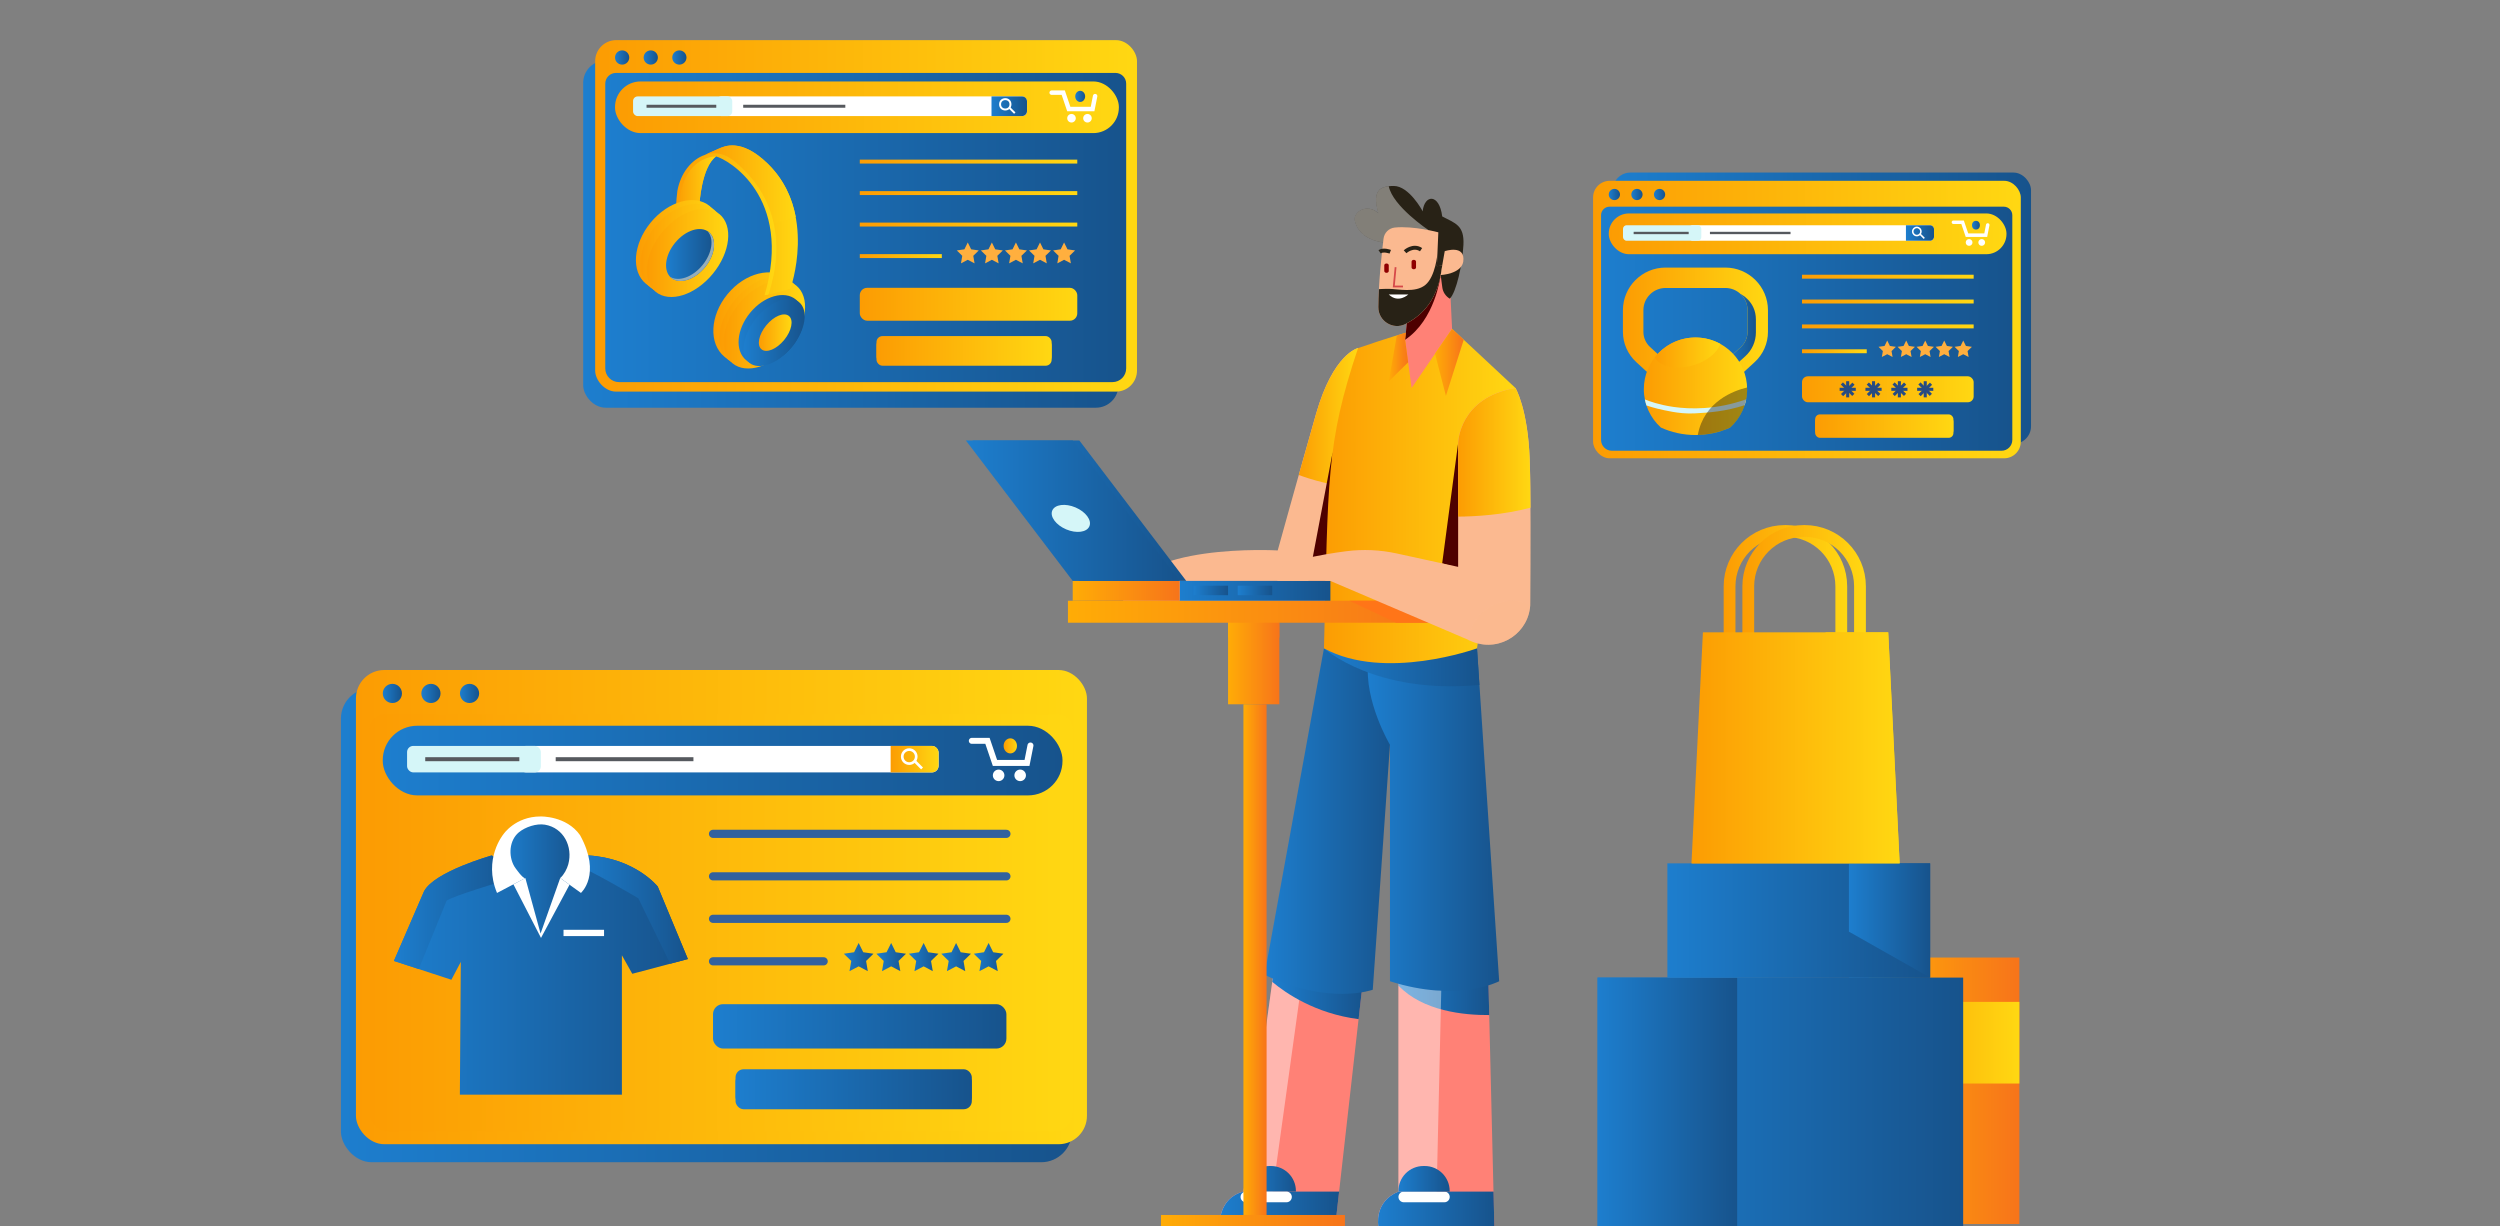 <?xml version="1.0" encoding="UTF-8"?>
<svg xmlns="http://www.w3.org/2000/svg" xmlns:xlink="http://www.w3.org/1999/xlink" viewBox="0 0 636 312">
  <rect x="0" y="0" width="636" height="312" fill="#808080" stroke="none"/>
  <defs>
    <style>
      .cls-1 {
        stroke: #7d7d7d;
      }

      .cls-1, .cls-2, .cls-3, .cls-4, .cls-5, .cls-6, .cls-7, .cls-8, .cls-9, .cls-10, .cls-11, .cls-12, .cls-13, .cls-14, .cls-15, .cls-16, .cls-17, .cls-18, .cls-19, .cls-20, .cls-21, .cls-22, .cls-23, .cls-24, .cls-25, .cls-26, .cls-27, .cls-28, .cls-29, .cls-30, .cls-31, .cls-32, .cls-33, .cls-34, .cls-35, .cls-36, .cls-37, .cls-38, .cls-39, .cls-40, .cls-41, .cls-42, .cls-43, .cls-44, .cls-45, .cls-46, .cls-47, .cls-48, .cls-49, .cls-50, .cls-51, .cls-52, .cls-53, .cls-54, .cls-55, .cls-56, .cls-57, .cls-58, .cls-59, .cls-60, .cls-61, .cls-62, .cls-63, .cls-64, .cls-65, .cls-66, .cls-67, .cls-68, .cls-69, .cls-70, .cls-71, .cls-72, .cls-73, .cls-74, .cls-75, .cls-76, .cls-77, .cls-78, .cls-79, .cls-80, .cls-81, .cls-82, .cls-83, .cls-84, .cls-85 {
        fill: none;
      }

      .cls-1, .cls-2, .cls-3, .cls-4, .cls-5, .cls-6, .cls-7, .cls-8, .cls-9, .cls-10, .cls-11, .cls-12, .cls-13, .cls-14, .cls-15, .cls-16, .cls-17, .cls-18, .cls-19, .cls-20, .cls-21, .cls-22, .cls-23, .cls-24, .cls-25, .cls-26, .cls-27, .cls-28, .cls-29, .cls-30, .cls-31, .cls-32, .cls-33, .cls-35, .cls-36, .cls-37, .cls-38, .cls-39, .cls-40, .cls-41, .cls-42, .cls-43, .cls-44, .cls-45, .cls-46, .cls-47, .cls-48, .cls-49, .cls-50, .cls-51, .cls-52, .cls-53, .cls-54, .cls-55, .cls-56, .cls-57, .cls-58, .cls-59, .cls-60, .cls-61, .cls-62, .cls-63, .cls-64, .cls-65, .cls-66, .cls-67, .cls-68, .cls-69, .cls-70, .cls-71, .cls-72, .cls-73, .cls-74, .cls-75, .cls-76, .cls-77, .cls-78, .cls-79, .cls-80, .cls-81, .cls-82, .cls-83, .cls-84, .cls-85 {
        stroke-miterlimit: 10;
      }

      .cls-1, .cls-2, .cls-3, .cls-4, .cls-5, .cls-8, .cls-9, .cls-12, .cls-14, .cls-15, .cls-16, .cls-17, .cls-18, .cls-19, .cls-20, .cls-21, .cls-22, .cls-24, .cls-25, .cls-26, .cls-27, .cls-28, .cls-29, .cls-31, .cls-32, .cls-33, .cls-35, .cls-37, .cls-39, .cls-41, .cls-43, .cls-44, .cls-46, .cls-48, .cls-49, .cls-50, .cls-51, .cls-52, .cls-53, .cls-54, .cls-55, .cls-56, .cls-58, .cls-59, .cls-60, .cls-61, .cls-62, .cls-63, .cls-64, .cls-65, .cls-66, .cls-67, .cls-68, .cls-70, .cls-71, .cls-72, .cls-73, .cls-75, .cls-78, .cls-80, .cls-82, .cls-84 {
        stroke-width: .75px;
      }

      .cls-2 {
        stroke: #b8b8b8;
      }

      .cls-3 {
        stroke: #d9d9d9;
      }

      .cls-4 {
        stroke: #8a8a8a;
      }

      .cls-5 {
        stroke: #b4b4b4;
      }

      .cls-86 {
        fill: url(#linear-gradient-61);
      }

      .cls-87 {
        fill: url(#linear-gradient-107);
      }

      .cls-6 {
        stroke-width: 1.52px;
      }

      .cls-6, .cls-10, .cls-39, .cls-40, .cls-76, .cls-81, .cls-85 {
        stroke: #fff;
      }

      .cls-6, .cls-11, .cls-81, .cls-85 {
        stroke-linecap: round;
      }

      .cls-88 {
        fill: url(#linear-gradient-28);
      }

      .cls-89 {
        fill: url(#linear-gradient-65);
      }

      .cls-90 {
        fill: url(#linear-gradient-69);
      }

      .cls-91 {
        fill: url(#linear-gradient-53);
      }

      .cls-92 {
        fill: url(#linear-gradient-42);
      }

      .cls-7 {
        stroke-width: .76px;
      }

      .cls-7, .cls-57, .cls-69 {
        stroke: #56595e;
      }

      .cls-93 {
        fill: url(#linear-gradient-46);
      }

      .cls-8 {
        stroke: #646464;
      }

      .cls-9 {
        stroke: #545454;
      }

      .cls-10 {
        stroke-width: .5px;
      }

      .cls-11 {
        stroke: #32619e;
        stroke-width: 2.08px;
      }

      .cls-12 {
        stroke: #868686;
      }

      .cls-94 {
        fill: url(#linear-gradient-70);
      }

      .cls-13 {
        stroke: url(#linear-gradient-15);
      }

      .cls-95 {
        fill: url(#linear-gradient-60);
      }

      .cls-96 {
        fill: url(#linear-gradient-93);
      }

      .cls-97 {
        fill: url(#linear-gradient-95);
      }

      .cls-98 {
        fill: url(#linear-gradient-2);
      }

      .cls-99 {
        fill: url(#linear-gradient-100);
      }

      .cls-100 {
        fill: url(#linear-gradient-87);
      }

      .cls-14 {
        stroke: #191919;
      }

      .cls-101 {
        fill: url(#linear-gradient-64);
      }

      .cls-15 {
        stroke: #4f4f4f;
      }

      .cls-102 {
        fill: url(#linear-gradient-56);
      }

      .cls-16 {
        stroke: #000;
      }

      .cls-103 {
        fill: url(#linear-gradient-43);
      }

      .cls-104 {
        fill: url(#linear-gradient-25);
      }

      .cls-105 {
        fill: url(#linear-gradient-82);
      }

      .cls-17 {
        stroke: #9b9b9b;
      }

      .cls-106 {
        fill: url(#linear-gradient-10);
      }

      .cls-107 {
        fill: url(#linear-gradient-12);
      }

      .cls-108 {
        fill: url(#linear-gradient-40);
      }

      .cls-109 {
        fill: url(#linear-gradient-27);
      }

      .cls-110 {
        fill: url(#linear-gradient-68);
      }

      .cls-18 {
        stroke: #111;
      }

      .cls-19 {
        stroke: #212121;
      }

      .cls-20 {
        stroke: #bcbcbc;
      }

      .cls-21 {
        stroke: #3b3b3b;
      }

      .cls-111 {
        fill: url(#linear-gradient-37);
      }

      .cls-22 {
        stroke: #797979;
      }

      .cls-23 {
        stroke: url(#linear-gradient-50);
      }

      .cls-24 {
        stroke: #b0b0b0;
      }

      .cls-112 {
        fill: url(#linear-gradient-55);
      }

      .cls-25 {
        stroke: silver;
      }

      .cls-113, .cls-114 {
        fill: #fff;
      }

      .cls-115 {
        fill: #121114;
        mix-blend-mode: multiply;
        opacity: .4;
      }

      .cls-26 {
        stroke: #d5d5d5;
      }

      .cls-116 {
        fill: url(#linear-gradient-39);
      }

      .cls-117 {
        fill: url(#linear-gradient-89);
      }

      .cls-118 {
        fill: url(#linear-gradient-52);
      }

      .cls-27 {
        stroke: #1d1d1d;
      }

      .cls-28 {
        stroke: #262626;
      }

      .cls-29 {
        stroke: #c9c9c9;
      }

      .cls-30 {
        stroke: url(#linear-gradient-16);
      }

      .cls-119 {
        fill: url(#linear-gradient-58);
      }

      .cls-120 {
        fill: url(#linear-gradient-26);
      }

      .cls-31 {
        stroke: #929292;
      }

      .cls-121 {
        fill: url(#linear-gradient-97);
      }

      .cls-122 {
        fill: url(#linear-gradient-72);
      }

      .cls-32 {
        stroke: #a7a7a7;
      }

      .cls-33 {
        stroke: #969696;
      }

      .cls-123 {
        fill: url(#linear-gradient-4);
      }

      .cls-35 {
        stroke: #434343;
      }

      .cls-36 {
        stroke: #282216;
      }

      .cls-124 {
        fill: url(#linear-gradient-35);
      }

      .cls-125 {
        fill: url(#linear-gradient-30);
      }

      .cls-37 {
        stroke: #e6e6e6;
      }

      .cls-126 {
        fill: url(#linear-gradient-76);
      }

      .cls-38 {
        stroke: url(#linear-gradient-13);
      }

      .cls-127 {
        fill: url(#linear-gradient-73);
      }

      .cls-128 {
        fill: url(#linear-gradient-71);
      }

      .cls-40 {
        stroke-width: .68px;
      }

      .cls-41 {
        stroke: #363636;
      }

      .cls-129 {
        fill: url(#linear-gradient-44);
      }

      .cls-42 {
        stroke: url(#linear-gradient-74);
      }

      .cls-42, .cls-77 {
        stroke-width: 3px;
      }

      .cls-130 {
        fill: url(#linear-gradient-96);
      }

      .cls-131 {
        fill: url(#linear-gradient-3);
      }

      .cls-43 {
        stroke: #eee;
      }

      .cls-44 {
        stroke: #fbfbfb;
      }

      .cls-132 {
        fill: url(#linear-gradient-34);
      }

      .cls-45 {
        stroke: #d64949;
        stroke-width: .46px;
      }

      .cls-133 {
        fill: url(#linear-gradient-5);
      }

      .cls-46 {
        stroke: #9f9f9f;
      }

      .cls-134 {
        fill: url(#linear-gradient-38);
      }

      .cls-135 {
        fill: url(#linear-gradient-91);
      }

      .cls-136 {
        fill: url(#linear-gradient-22);
      }

      .cls-137 {
        fill: url(#linear-gradient-24);
      }

      .cls-138 {
        opacity: .49;
      }

      .cls-138, .cls-139 {
        fill: #fbb990;
      }

      .cls-140 {
        fill: url(#linear-gradient-94);
      }

      .cls-141 {
        fill: url(#linear-gradient-54);
      }

      .cls-142 {
        isolation: isolate;
      }

      .cls-143 {
        fill: #d5f6f8;
      }

      .cls-47 {
        stroke: url(#linear-gradient-48);
      }

      .cls-144 {
        fill: url(#linear-gradient-92);
      }

      .cls-145 {
        fill: url(#linear-gradient-90);
      }

      .cls-48 {
        stroke: #080808;
      }

      .cls-146 {
        fill: url(#linear-gradient-33);
      }

      .cls-147 {
        fill: url(#linear-gradient-79);
      }

      .cls-148 {
        fill: url(#linear-gradient-78);
      }

      .cls-149 {
        fill: url(#linear-gradient-51);
      }

      .cls-150 {
        fill: url(#linear-gradient-8);
      }

      .cls-151 {
        fill: #4e0000;
      }

      .cls-49 {
        stroke: #717171;
      }

      .cls-152 {
        fill: url(#linear-gradient-66);
      }

      .cls-153 {
        fill: url(#linear-gradient-57);
      }

      .cls-154 {
        fill: url(#linear-gradient-77);
      }

      .cls-155 {
        fill: #ff7518;
      }

      .cls-156 {
        fill: #8f0000;
      }

      .cls-157 {
        fill: url(#linear-gradient-103);
      }

      .cls-50 {
        stroke: #474747;
      }

      .cls-158 {
        fill: #1b3260;
      }

      .cls-51 {
        stroke: #0d0d0d;
      }

      .cls-52 {
        stroke: #c4c4c4;
      }

      .cls-159 {
        fill: url(#linear-gradient-88);
      }

      .cls-53 {
        stroke: #757575;
      }

      .cls-54 {
        stroke: #f7f7f7;
      }

      .cls-160 {
        fill: url(#linear-gradient-62);
      }

      .cls-55 {
        stroke: #828282;
      }

      .cls-161 {
        fill: url(#linear-gradient-29);
      }

      .cls-162 {
        fill: #ff8176;
      }

      .cls-163 {
        fill: url(#linear-gradient-20);
      }

      .cls-164 {
        fill: url(#linear-gradient-106);
      }

      .cls-56 {
        stroke: #040404;
      }

      .cls-165 {
        fill: url(#linear-gradient-67);
      }

      .cls-114 {
        mix-blend-mode: overlay;
        opacity: .42;
      }

      .cls-166 {
        fill: url(#linear-gradient-17);
      }

      .cls-167 {
        fill: #282216;
      }

      .cls-168 {
        fill: #274b82;
      }

      .cls-169 {
        fill: url(#linear-gradient-7);
      }

      .cls-57 {
        stroke-width: 1.02px;
      }

      .cls-170 {
        fill: url(#linear-gradient-9);
      }

      .cls-58 {
        stroke: #d1d1d1;
      }

      .cls-171 {
        fill: url(#linear-gradient-104);
      }

      .cls-59 {
        stroke: #4b4b4b;
      }

      .cls-172 {
        fill: url(#linear-gradient-59);
      }

      .cls-173 {
        fill: url(#linear-gradient-11);
      }

      .cls-174 {
        fill: url(#linear-gradient-19);
      }

      .cls-175 {
        fill: url(#linear-gradient-101);
      }

      .cls-176 {
        fill: url(#linear-gradient-80);
      }

      .cls-60 {
        stroke: #323232;
      }

      .cls-61 {
        stroke: #2a2a2a;
      }

      .cls-62 {
        stroke: #151515;
      }

      .cls-177 {
        fill: url(#linear-gradient-6);
      }

      .cls-178 {
        fill: #95adba;
      }

      .cls-179 {
        fill: url(#linear-gradient-83);
      }

      .cls-63 {
        stroke: #a3a3a3;
      }

      .cls-64 {
        stroke: #ababab;
      }

      .cls-65 {
        stroke: #dedede;
      }

      .cls-180 {
        fill: #ffaf3e;
      }

      .cls-66 {
        stroke: #eaeaea;
      }

      .cls-181 {
        fill: url(#linear-gradient-105);
      }

      .cls-182 {
        fill: url(#linear-gradient-36);
      }

      .cls-183 {
        fill: url(#linear-gradient-21);
      }

      .cls-67 {
        stroke: #3f3f3f;
      }

      .cls-68 {
        stroke: #cdcdcd;
      }

      .cls-184 {
        fill: url(#linear-gradient-45);
      }

      .cls-185 {
        fill: url(#linear-gradient-85);
      }

      .cls-186 {
        fill: url(#linear-gradient-98);
      }

      .cls-187 {
        fill: url(#linear-gradient-81);
      }

      .cls-69 {
        stroke-width: .6px;
      }

      .cls-188 {
        opacity: .1;
      }

      .cls-70 {
        stroke: #696969;
      }

      .cls-71 {
        stroke: #f2f2f2;
      }

      .cls-189 {
        fill: url(#linear-gradient-84);
      }

      .cls-72 {
        stroke: #8e8e8e;
      }

      .cls-73 {
        stroke: #e2e2e2;
      }

      .cls-190 {
        fill: url(#linear-gradient-102);
      }

      .cls-191 {
        fill: url(#linear-gradient-32);
      }

      .cls-192 {
        fill: url(#linear-gradient-86);
      }

      .cls-193 {
        fill: url(#linear-gradient-41);
      }

      .cls-74 {
        stroke: url(#linear-gradient-47);
      }

      .cls-75 {
        stroke: #5c5c5c;
      }

      .cls-76 {
        stroke-width: .4px;
      }

      .cls-77 {
        stroke: url(#linear-gradient-75);
      }

      .cls-78 {
        stroke: #2e2e2e;
      }

      .cls-194 {
        fill: url(#linear-gradient);
      }

      .cls-79 {
        stroke: url(#linear-gradient-49);
      }

      .cls-195 {
        fill: url(#linear-gradient-23);
      }

      .cls-80 {
        stroke: #6d6d6d;
      }

      .cls-196 {
        fill: url(#linear-gradient-31);
      }

      .cls-197 {
        clip-path: url(#clippath);
      }

      .cls-198 {
        fill: url(#linear-gradient-63);
      }

      .cls-81 {
        stroke-width: .89px;
      }

      .cls-199 {
        fill: url(#linear-gradient-99);
      }

      .cls-82 {
        stroke: #585858;
      }

      .cls-83 {
        stroke: url(#linear-gradient-14);
      }

      .cls-84 {
        stroke: #606060;
      }

      .cls-200 {
        fill: url(#linear-gradient-18);
      }

      .cls-85 {
        stroke-width: 1.13px;
      }
    </style>
    <clipPath id="clippath">
      <rect class="cls-34" x="155.23" y="-409.34" width="1920" height="200"/>
    </clipPath>
    <linearGradient id="linear-gradient" x1="410.3" y1="78.41" x2="516.69" y2="78.41" gradientUnits="userSpaceOnUse">
      <stop offset="0" stop-color="#1d7ece"/>
      <stop offset="1" stop-color="#17538c"/>
    </linearGradient>
    <linearGradient id="linear-gradient-2" x1="405.28" y1="81.29" x2="514.09" y2="81.29" gradientUnits="userSpaceOnUse">
      <stop offset="0" stop-color="#fc9c03"/>
      <stop offset=".99" stop-color="#ffd712"/>
    </linearGradient>
    <linearGradient id="linear-gradient-3" x1="407.31" y1="83.62" x2="511.92" y2="83.62" xlink:href="#linear-gradient"/>
    <linearGradient id="linear-gradient-4" x1="409.27" y1="59.48" x2="510.45" y2="59.48" xlink:href="#linear-gradient-2"/>
    <linearGradient id="linear-gradient-5" x1="484.87" y1="59.27" x2="492" y2="59.27" xlink:href="#linear-gradient"/>
    <linearGradient id="linear-gradient-6" x1="501.68" y1="57.29" x2="503.68" y2="57.29" xlink:href="#linear-gradient"/>
    <linearGradient id="linear-gradient-7" x1="461.78" y1="108.72" x2="496.95" y2="108.72" xlink:href="#linear-gradient-2"/>
    <linearGradient id="linear-gradient-8" x1="461.78" y1="108.08" x2="496.95" y2="108.08" xlink:href="#linear-gradient-2"/>
    <linearGradient id="linear-gradient-9" x1="458.43" y1="99.04" x2="502.1" y2="99.04" xlink:href="#linear-gradient-2"/>
    <linearGradient id="linear-gradient-10" x1="409.27" y1="49.48" x2="412.13" y2="49.48" xlink:href="#linear-gradient"/>
    <linearGradient id="linear-gradient-11" x1="415.01" y1="49.48" x2="417.87" y2="49.48" xlink:href="#linear-gradient"/>
    <linearGradient id="linear-gradient-12" x1="420.76" y1="49.48" x2="423.62" y2="49.48" xlink:href="#linear-gradient"/>
    <linearGradient id="linear-gradient-13" x1="458.43" y1="70.39" x2="502.1" y2="70.39" xlink:href="#linear-gradient-2"/>
    <linearGradient id="linear-gradient-14" x1="458.43" y1="76.71" x2="502.1" y2="76.71" xlink:href="#linear-gradient-2"/>
    <linearGradient id="linear-gradient-15" x1="458.43" y1="83.04" x2="502.1" y2="83.04" xlink:href="#linear-gradient-2"/>
    <linearGradient id="linear-gradient-16" x1="458.43" y1="89.36" x2="474.9" y2="89.36" xlink:href="#linear-gradient-2"/>
    <linearGradient id="linear-gradient-17" x1="412.88" y1="83.72" x2="449.79" y2="83.72" xlink:href="#linear-gradient-2"/>
    <linearGradient id="linear-gradient-18" x1="438.75" y1="84.14" x2="446.71" y2="84.14" xlink:href="#linear-gradient"/>
    <linearGradient id="linear-gradient-19" x1="418.19" y1="98.26" x2="444.48" y2="98.26" xlink:href="#linear-gradient-2"/>
    <linearGradient id="linear-gradient-20" x1="420.97" y1="89.69" x2="437.63" y2="89.69" xlink:href="#linear-gradient-2"/>
    <linearGradient id="linear-gradient-21" x1="148.36" y1="59.55" x2="284.53" y2="59.55" xlink:href="#linear-gradient"/>
    <linearGradient id="linear-gradient-22" x1="151.41" y1="54.92" x2="289.25" y2="54.92" xlink:href="#linear-gradient-2"/>
    <linearGradient id="linear-gradient-23" x1="153.98" y1="57.88" x2="286.51" y2="57.88" xlink:href="#linear-gradient"/>
    <linearGradient id="linear-gradient-24" x1="156.46" y1="27.29" x2="284.64" y2="27.29" xlink:href="#linear-gradient-2"/>
    <linearGradient id="linear-gradient-25" x1="252.24" y1="27.03" x2="261.27" y2="27.03" xlink:href="#linear-gradient"/>
    <linearGradient id="linear-gradient-26" x1="273.54" y1="24.52" x2="276.06" y2="24.52" xlink:href="#linear-gradient"/>
    <linearGradient id="linear-gradient-27" x1="222.98" y1="89.67" x2="267.54" y2="89.67" xlink:href="#linear-gradient-2"/>
    <linearGradient id="linear-gradient-28" x1="222.98" y1="88.87" x2="267.54" y2="88.87" xlink:href="#linear-gradient-2"/>
    <linearGradient id="linear-gradient-29" x1="218.73" y1="77.4" x2="274.06" y2="77.4" xlink:href="#linear-gradient-2"/>
    <linearGradient id="linear-gradient-30" x1="181.48" y1="80.87" x2="203.39" y2="80.87" gradientTransform="translate(132.85 -119.18) rotate(50.62)" xlink:href="#linear-gradient-2"/>
    <linearGradient id="linear-gradient-31" x1="182.99" y1="81.63" x2="203.71" y2="81.63" xlink:href="#linear-gradient-2"/>
    <linearGradient id="linear-gradient-32" x1="184.08" y1="82.53" x2="204.81" y2="82.53" gradientTransform="translate(134.87 -120.13) rotate(50.62)" xlink:href="#linear-gradient-2"/>
    <linearGradient id="linear-gradient-33" x1="187.89" y1="83.92" x2="204.41" y2="83.92" xlink:href="#linear-gradient"/>
    <linearGradient id="linear-gradient-34" x1="189.17" y1="84.58" x2="204.72" y2="84.58" xlink:href="#linear-gradient"/>
    <linearGradient id="linear-gradient-35" x1="179.41" y1="56" x2="202.98" y2="56" xlink:href="#linear-gradient-2"/>
    <linearGradient id="linear-gradient-36" x1="179.41" y1="47.01" x2="202.42" y2="47.01" xlink:href="#linear-gradient-2"/>
    <linearGradient id="linear-gradient-37" x1="172.02" y1="57.04" x2="197.51" y2="57.04" xlink:href="#linear-gradient-2"/>
    <linearGradient id="linear-gradient-38" x1="172.03" y1="46.02" x2="182.17" y2="46.02" xlink:href="#linear-gradient-2"/>
    <linearGradient id="linear-gradient-39" x1="161.77" y1="62.31" x2="183.1" y2="62.31" xlink:href="#linear-gradient-2"/>
    <linearGradient id="linear-gradient-40" x1="162.93" y1="63.26" x2="184.26" y2="63.26" gradientTransform="translate(112.35 -111.05) rotate(50.62)" xlink:href="#linear-gradient-2"/>
    <linearGradient id="linear-gradient-41" x1="164.54" y1="64.34" x2="185.27" y2="64.34" xlink:href="#linear-gradient-2"/>
    <linearGradient id="linear-gradient-42" x1="169.45" y1="64.87" x2="181.66" y2="64.87" xlink:href="#linear-gradient"/>
    <linearGradient id="linear-gradient-43" x1="193.06" y1="84.63" x2="201.38" y2="84.63" xlink:href="#linear-gradient-2"/>
    <linearGradient id="linear-gradient-44" x1="156.46" y1="14.63" x2="160.09" y2="14.63" xlink:href="#linear-gradient"/>
    <linearGradient id="linear-gradient-45" x1="163.74" y1="14.63" x2="167.36" y2="14.63" xlink:href="#linear-gradient"/>
    <linearGradient id="linear-gradient-46" x1="171.02" y1="14.63" x2="174.64" y2="14.63" xlink:href="#linear-gradient"/>
    <linearGradient id="linear-gradient-47" x1="218.73" y1="41.11" x2="274.06" y2="41.11" xlink:href="#linear-gradient-2"/>
    <linearGradient id="linear-gradient-48" x1="218.73" y1="49.12" x2="274.06" y2="49.12" xlink:href="#linear-gradient-2"/>
    <linearGradient id="linear-gradient-49" x1="218.73" y1="57.13" x2="274.06" y2="57.13" xlink:href="#linear-gradient-2"/>
    <linearGradient id="linear-gradient-50" x1="218.73" y1="65.15" x2="239.6" y2="65.15" xlink:href="#linear-gradient-2"/>
    <linearGradient id="linear-gradient-51" x1="86.73" y1="235.35" x2="272.7" y2="235.35" xlink:href="#linear-gradient"/>
    <linearGradient id="linear-gradient-52" x1="90.55" y1="230.77" x2="276.52" y2="230.77" xlink:href="#linear-gradient-2"/>
    <linearGradient id="linear-gradient-53" x1="94.02" y1="234.76" x2="272.82" y2="234.76" xlink:href="#linear-gradient-2"/>
    <linearGradient id="linear-gradient-54" x1="97.37" y1="193.49" x2="270.31" y2="193.49" xlink:href="#linear-gradient"/>
    <linearGradient id="linear-gradient-55" x1="226.59" y1="193.14" x2="238.78" y2="193.14" xlink:href="#linear-gradient-2"/>
    <linearGradient id="linear-gradient-56" x1="255.32" y1="189.75" x2="258.73" y2="189.75" xlink:href="#linear-gradient-2"/>
    <linearGradient id="linear-gradient-57" x1="187.12" y1="277.65" x2="247.23" y2="277.65" xlink:href="#linear-gradient"/>
    <linearGradient id="linear-gradient-58" x1="187.12" y1="276.56" x2="247.23" y2="276.56" xlink:href="#linear-gradient"/>
    <linearGradient id="linear-gradient-59" x1="214.67" y1="243.48" x2="222.21" y2="243.48" xlink:href="#linear-gradient"/>
    <linearGradient id="linear-gradient-60" x1="222.94" y1="243.48" x2="230.48" y2="243.48" xlink:href="#linear-gradient"/>
    <linearGradient id="linear-gradient-61" x1="231.2" y1="243.48" x2="238.74" y2="243.48" xlink:href="#linear-gradient"/>
    <linearGradient id="linear-gradient-62" x1="239.46" y1="243.48" x2="247" y2="243.48" xlink:href="#linear-gradient"/>
    <linearGradient id="linear-gradient-63" x1="247.73" y1="243.48" x2="255.27" y2="243.48" xlink:href="#linear-gradient"/>
    <linearGradient id="linear-gradient-64" x1="181.39" y1="261.1" x2="256.03" y2="261.1" xlink:href="#linear-gradient"/>
    <linearGradient id="linear-gradient-65" x1="97.37" y1="176.41" x2="102.26" y2="176.41" xlink:href="#linear-gradient"/>
    <linearGradient id="linear-gradient-66" x1="107.19" y1="176.41" x2="112.08" y2="176.41" xlink:href="#linear-gradient"/>
    <linearGradient id="linear-gradient-67" x1="117.01" y1="176.41" x2="121.89" y2="176.41" xlink:href="#linear-gradient"/>
    <linearGradient id="linear-gradient-68" x1="128.05" y1="224.67" x2="146.99" y2="224.67" xlink:href="#linear-gradient"/>
    <linearGradient id="linear-gradient-69" x1="100.22" y1="248.06" x2="174.99" y2="248.06" xlink:href="#linear-gradient"/>
    <linearGradient id="linear-gradient-70" x1="146.36" y1="231.4" x2="174.99" y2="231.4" xlink:href="#linear-gradient"/>
    <linearGradient id="linear-gradient-71" x1="100.22" y1="232.08" x2="131.96" y2="232.08" xlink:href="#linear-gradient"/>
    <linearGradient id="linear-gradient-72" x1="475.43" y1="277.5" x2="513.73" y2="277.5" gradientUnits="userSpaceOnUse">
      <stop offset="0" stop-color="#ffac06"/>
      <stop offset="1" stop-color="#f7741a"/>
    </linearGradient>
    <linearGradient id="linear-gradient-73" x1="475.43" y1="265.26" x2="513.73" y2="265.26" xlink:href="#linear-gradient-2"/>
    <linearGradient id="linear-gradient-74" x1="438.5" y1="149.91" x2="469.92" y2="149.91" xlink:href="#linear-gradient-2"/>
    <linearGradient id="linear-gradient-75" x1="443.26" y1="149.91" x2="474.68" y2="149.91" xlink:href="#linear-gradient-2"/>
    <linearGradient id="linear-gradient-76" x1="406.42" y1="280.35" x2="499.42" y2="280.35" xlink:href="#linear-gradient"/>
    <linearGradient id="linear-gradient-77" x1="406.42" y1="280.35" x2="441.94" y2="280.35" xlink:href="#linear-gradient"/>
    <linearGradient id="linear-gradient-78" x1="424.18" y1="234.17" x2="491.02" y2="234.17" xlink:href="#linear-gradient"/>
    <linearGradient id="linear-gradient-79" x1="470.36" y1="234.17" x2="491.02" y2="234.17" xlink:href="#linear-gradient"/>
    <linearGradient id="linear-gradient-80" x1="430.31" y1="190.25" x2="483.27" y2="190.25" xlink:href="#linear-gradient-2"/>
    <linearGradient id="linear-gradient-81" x1="424.18" y1="242.86" x2="491.02" y2="242.86" xlink:href="#linear-gradient"/>
    <linearGradient id="linear-gradient-82" x1="430.31" y1="190.25" x2="483.27" y2="190.25" xlink:href="#linear-gradient-2"/>
    <linearGradient id="linear-gradient-83" x1="312.42" y1="167.4" x2="325.47" y2="167.4" xlink:href="#linear-gradient-72"/>
    <linearGradient id="linear-gradient-84" x1="355.76" y1="251.7" x2="378.85" y2="251.7" xlink:href="#linear-gradient"/>
    <linearGradient id="linear-gradient-85" x1="323.66" y1="251.57" x2="347.01" y2="251.57" xlink:href="#linear-gradient"/>
    <linearGradient id="linear-gradient-86" x1="316.64" y1="299.89" x2="329.68" y2="299.89" xlink:href="#linear-gradient"/>
    <linearGradient id="linear-gradient-87" x1="310.27" y1="307.57" x2="340.67" y2="307.57" xlink:href="#linear-gradient"/>
    <linearGradient id="linear-gradient-88" x1="321.71" y1="208.89" x2="355.18" y2="208.89" xlink:href="#linear-gradient"/>
    <linearGradient id="linear-gradient-89" x1="350.56" y1="307.57" x2="380.16" y2="307.57" xlink:href="#linear-gradient"/>
    <linearGradient id="linear-gradient-90" x1="355.76" y1="299.89" x2="368.81" y2="299.89" xlink:href="#linear-gradient"/>
    <linearGradient id="linear-gradient-91" x1="347.96" y1="207.13" x2="381.39" y2="207.13" xlink:href="#linear-gradient"/>
    <linearGradient id="linear-gradient-92" x1="336.82" y1="168.39" x2="376.37" y2="168.39" xlink:href="#linear-gradient"/>
    <linearGradient id="linear-gradient-93" x1="330.4" y1="106.16" x2="345.49" y2="106.16" xlink:href="#linear-gradient-2"/>
    <linearGradient id="linear-gradient-94" x1="336.82" y1="126.19" x2="385.53" y2="126.19" xlink:href="#linear-gradient-2"/>
    <linearGradient id="linear-gradient-95" x1="365.07" y1="92.18" x2="372.37" y2="92.18" xlink:href="#linear-gradient-72"/>
    <linearGradient id="linear-gradient-96" x1="353.3" y1="90.82" x2="358.23" y2="90.82" xlink:href="#linear-gradient-72"/>
    <linearGradient id="linear-gradient-97" x1="316.33" y1="245.58" x2="322.22" y2="245.58" xlink:href="#linear-gradient-72"/>
    <linearGradient id="linear-gradient-98" x1="312.42" y1="160.3" x2="325.47" y2="160.3" xlink:href="#linear-gradient-72"/>
    <linearGradient id="linear-gradient-99" x1="295.35" y1="310.55" x2="342.15" y2="310.55" xlink:href="#linear-gradient-72"/>
    <linearGradient id="linear-gradient-100" x1="271.68" y1="155.62" x2="366.52" y2="155.62" xlink:href="#linear-gradient-72"/>
    <linearGradient id="linear-gradient-101" x1="300.1" y1="150.3" x2="338.45" y2="150.3" xlink:href="#linear-gradient"/>
    <linearGradient id="linear-gradient-102" x1="272.9" y1="150.3" x2="300.1" y2="150.3" xlink:href="#linear-gradient-72"/>
    <linearGradient id="linear-gradient-103" x1="247.39" y1="129.92" x2="301.78" y2="129.92" xlink:href="#linear-gradient"/>
    <linearGradient id="linear-gradient-104" x1="245.71" y1="129.92" x2="300.1" y2="129.92" xlink:href="#linear-gradient"/>
    <linearGradient id="linear-gradient-105" x1="303.64" y1="150.21" x2="312.42" y2="150.21" xlink:href="#linear-gradient"/>
    <linearGradient id="linear-gradient-106" x1="314.88" y1="150.21" x2="323.66" y2="150.21" xlink:href="#linear-gradient"/>
    <linearGradient id="linear-gradient-107" x1="370.95" y1="115.07" x2="389.36" y2="115.07" xlink:href="#linear-gradient-2"/>
  </defs>
  <g class="cls-142">
    <g id="Layer_1" data-name="Layer 1">
      <g class="cls-197">
        <g class="cls-188">
          <path class="cls-39" d="M1614.72,149.1c-121.31,67.2-460.34,107.09-496.1,86.77-81.46-46.28,318.11-234.05,199.33-391.54-103.58-137.33-366.92-241.97-529.12-214.38-144.81,24.64-147.97,144.31-224.19,127.07-128.92-29.16-125.94-372.9-379.2-499.14-89.58-44.65-182.22-47.64-240.97-44.63"/>
          <path class="cls-44" d="M1607.86,156.59c-119.02,65.35-453.7,103.17-491.35,81.61-81.19-46.51,310.28-231.9,191.76-387.75-103.49-135.98-364.41-240.21-525.88-213.69-143.29,23.53-147.18,141.15-223.01,123.8-128.72-29.57-127.83-368.59-379.08-493.65-88.89-44.24-180.8-47.51-239.39-44.88"/>
          <path class="cls-54" d="M1601.01,164.07c-116.72,63.49-447.07,99.25-486.61,76.44-80.95-46.71,302.44-229.76,184.2-383.96-103.41-134.63-361.88-238.44-522.64-213.01-141.77,22.43-146.39,138-221.82,120.52-128.53-29.99-129.73-364.27-378.95-488.16-88.19-43.84-179.38-47.39-237.81-45.12"/>
          <path class="cls-71" d="M1594.15,171.56c-114.43,61.64-440.44,95.34-481.86,71.27-80.71-46.89,294.6-227.61,176.63-380.17-103.33-133.28-359.36-236.68-519.4-212.32-140.24,21.34-145.6,134.84-220.64,117.25-128.33-30.41-131.62-359.96-378.82-482.67-87.5-43.43-177.97-47.26-236.23-45.37"/>
          <path class="cls-43" d="M1587.29,179.05c-112.14,59.78-433.81,91.42-477.12,66.1-80.48-47.06,286.76-225.47,169.06-376.38-103.25-131.94-356.82-234.9-516.16-211.64-138.71,20.25-144.81,131.68-219.46,113.98-128.13-30.82-133.51-355.64-378.7-477.19-86.81-43.03-176.55-47.13-234.65-45.62"/>
          <path class="cls-66" d="M1580.44,186.54c-109.84,57.93-427.18,87.51-472.37,60.93-80.26-47.21,278.92-223.32,161.49-372.58-103.16-130.59-354.28-233.13-512.93-210.95-137.18,19.17-144.02,128.53-218.28,110.7-127.94-31.24-135.4-351.33-378.57-471.7-86.12-42.62-175.13-47-233.07-45.86"/>
          <path class="cls-37" d="M1573.58,194.03c-107.55,56.07-420.55,83.61-467.63,55.76-80.04-47.35,271.08-221.17,153.93-368.79-103.08-129.24-351.74-231.35-509.69-210.27-135.64,18.1-143.28,125.54-217.1,107.43-127.81-31.36-137.3-347.01-378.45-466.21-85.43-42.22-173.71-46.88-231.49-46.11"/>
          <path class="cls-73" d="M1566.73,201.52c-105.25,54.22-413.92,79.7-462.88,50.59-79.84-47.47,263.24-219.03,146.36-365-103-127.89-349.19-229.56-506.45-209.58-134.1,17.04-142.49,122.41-215.92,104.16-127.63-31.73-139.19-342.69-378.32-460.72-84.74-41.82-172.29-46.75-229.91-46.36"/>
          <path class="cls-65" d="M1559.87,209c-102.96,52.36-407.29,75.8-458.14,45.42-79.64-47.59,255.4-216.88,138.79-361.21-102.92-126.54-346.63-227.78-503.21-208.9-132.55,15.98-141.71,119.28-214.73,100.89-127.44-32.1-141.08-338.38-378.19-455.24-84.05-41.41-170.87-46.62-228.33-46.6"/>
          <path class="cls-3" d="M1553.01,216.49c-100.67,50.51-400.67,71.9-453.39,40.26-79.44-47.69,247.56-214.74,131.23-357.42-102.83-125.2-344.07-225.98-499.97-208.21-131,14.93-140.93,116.15-213.55,97.61-127.26-32.47-142.97-334.06-378.07-449.75-83.36-41.01-169.45-46.5-226.75-46.85"/>
          <path class="cls-26" d="M1546.16,223.98c-98.37,48.65-394.05,68.01-448.65,35.09-79.25-47.79,240-212.83,123.66-353.63-102.5-124.05-341.51-224.19-496.73-207.53-129.45,13.89-140.15,113.01-212.37,94.34-127.07-32.85-144.87-329.75-377.94-444.26-82.67-40.6-168.04-46.37-225.17-47.1"/>
          <path class="cls-58" d="M1539.3,231.47c-96.08,46.8-387.43,64.11-443.9,29.92-79.06-47.88,232.19-210.7,116.09-349.84-102.4-122.73-338.93-222.39-493.49-206.84-127.89,12.86-139.36,109.88-211.19,91.07-126.89-33.23-146.76-325.43-377.81-438.78-81.98-40.2-166.62-46.24-223.59-47.34"/>
          <path class="cls-68" d="M1532.45,238.96c-93.78,44.94-380.8,60.22-439.15,24.75-78.88-47.96,224.37-208.58,108.53-346.05-102.3-121.4-336.36-220.58-490.26-206.16-126.32,11.84-138.58,106.74-210.01,87.79-126.7-33.61-148.65-321.12-377.69-433.29-81.29-39.79-165.2-46.11-222.01-47.59"/>
          <path class="cls-29" d="M1525.59,246.44c-91.49,43.08-374.19,56.34-434.41,19.58-78.7-48.04,216.55-206.45,100.96-342.26-102.2-120.07-333.77-218.77-487.02-205.47-124.76,10.82-137.8,103.6-208.83,84.52-126.52-33.99-150.54-316.8-377.56-427.8-80.6-39.39-163.78-45.99-220.43-47.84"/>
          <path class="cls-52" d="M1518.73,253.93c-89.2,41.23-367.57,52.45-429.66,14.41-78.53-48.11,208.73-204.33,93.39-338.47-102.1-118.74-331.18-216.95-483.78-204.79-123.19,9.82-137.01,100.46-207.64,81.25-126.33-34.37-152.44-312.49-377.43-422.31-79.91-38.98-162.36-45.86-218.85-48.09"/>
          <path class="cls-25" d="M1511.88,261.42c-86.9,39.37-360.95,48.57-424.92,9.24-78.35-48.17,200.91-202.2,85.83-334.67-102-117.41-328.59-215.13-480.54-204.1-121.61,8.82-136.23,97.32-206.46,77.98-126.15-34.75-154.33-308.17-377.31-416.83-79.22-38.58-160.94-45.73-217.26-48.33"/>
          <path class="cls-20" d="M1505.02,268.91c-84.61,37.52-354.34,44.69-420.17,4.07-78.18-48.23,193.09-200.07,78.26-330.88-101.9-116.08-325.99-213.29-477.3-203.42-120.03,7.84-135.45,94.18-205.28,74.7-125.96-35.14-156.22-303.86-377.18-411.34-78.53-38.17-159.52-45.61-215.68-48.58"/>
          <path class="cls-2" d="M1498.17,276.4c-82.31,35.66-347.73,40.81-415.43-1.1-78.02-48.29,185.26-197.95,70.69-327.09-101.8-114.75-323.38-211.46-474.06-202.73-118.45,6.86-134.66,91.04-204.1,71.43-125.78-35.52-158.11-299.54-377.05-405.85-77.84-37.77-158.1-45.48-214.1-48.83"/>
          <path class="cls-5" d="M1491.31,283.88c-80.02,33.81-341.12,36.94-410.68-6.26-77.85-48.35,177.44-195.82,63.13-323.3-101.7-113.42-320.77-209.61-470.82-202.05-116.87,5.89-133.88,87.9-202.92,68.16-125.59-35.91-160.01-295.23-376.93-400.36-77.15-37.37-156.69-45.35-212.52-49.07"/>
          <path class="cls-24" d="M1484.45,291.37c-77.73,31.95-334.51,33.07-405.94-11.43-77.69-48.4,169.62-193.69,55.56-319.51-101.61-112.08-318.16-207.76-467.58-201.36-115.28,4.94-133.1,84.75-201.74,64.88-125.4-36.3-161.9-290.91-376.8-394.88-76.46-36.96-155.27-45.22-210.94-49.32"/>
          <path class="cls-64" d="M1477.6,298.86c-75.43,30.1-327.9,29.2-401.19-16.6-77.53-48.44,161.79-191.56,47.99-315.72-101.51-110.75-315.53-205.9-464.35-200.68-113.69,3.99-132.31,81.61-200.55,61.61-125.22-36.69-163.79-286.59-376.67-389.39-75.77-36.56-153.85-45.1-209.36-49.57"/>
          <path class="cls-32" d="M1470.74,306.35c-73.14,28.24-321.29,25.33-396.45-21.77-77.37-48.49,153.96-189.43,40.43-311.93-101.42-109.42-312.91-204.03-461.11-199.99-112.09,3.05-131.53,78.46-199.37,58.34-125.03-37.09-165.68-282.28-376.55-383.9-75.08-36.15-152.43-44.97-207.78-49.81"/>
          <path class="cls-63" d="M1463.89,313.84c-70.84,26.39-314.69,21.47-391.7-26.94-77.21-48.53,146.13-187.3,32.86-308.14-101.33-108.09-310.28-202.15-457.87-199.31-110.49,2.13-130.74,75.32-198.19,55.07-124.84-37.48-167.58-277.96-376.42-378.41-74.39-35.75-151.01-44.84-206.2-50.06"/>
          <path class="cls-46" d="M1457.03,321.32c-68.55,24.53-308.09,17.61-386.96-32.11-77.05-48.57,138.3-185.17,25.29-304.35-101.23-106.75-307.64-200.27-454.63-198.62-108.89,1.22-129.96,72.17-197.01,51.79-124.65-37.88-169.47-273.65-376.29-372.93-73.7-35.34-149.59-44.72-204.62-50.31"/>
          <path class="cls-17" d="M1450.17,328.81c-66.26,22.68-301.49,13.75-382.21-37.28-76.9-48.61,130.47-183.04,17.72-300.56-101.14-105.42-305-198.37-451.39-197.94-107.29.32-129.17,69.02-195.83,48.52-124.47-38.28-171.36-269.33-376.17-367.44-73.01-34.94-148.17-44.59-203.04-50.55"/>
          <path class="cls-33" d="M1443.32,336.3c-63.96,20.82-294.89,9.9-377.47-42.45-76.74-48.64,122.64-180.91,10.16-296.76-101.05-104.08-302.36-196.46-448.15-197.25-105.68-.57-128.39,65.87-194.65,45.25-124.28-38.68-173.25-265.02-376.04-361.95-72.32-34.53-146.75-44.46-201.46-50.8"/>
          <path class="cls-31" d="M1436.46,343.79c-61.67,18.97-288.29,6.04-372.72-47.61-76.59-48.67,114.81-178.77,2.59-292.97-100.96-102.75-299.71-194.54-444.91-196.57-104.07-1.45-127.6,62.72-193.46,41.97-124.09-39.08-175.15-260.7-375.91-356.46-71.63-34.13-145.34-44.33-199.88-51.05"/>
          <path class="cls-72" d="M1429.61,351.28c-59.37,17.11-281.69,2.19-367.98-52.78-76.44-48.7,106.97-176.64-4.98-289.18-100.88-101.41-297.05-192.61-441.68-195.88-102.46-2.32-126.82,59.56-192.28,38.7-123.9-39.48-177.04-256.39-375.79-350.98-70.94-33.72-143.92-44.21-198.3-51.29"/>
          <path class="cls-4" d="M1422.75,358.77c-57.08,15.25-275.1-1.65-363.23-57.95-76.29-48.73,99.14-174.51-12.54-285.39-100.79-100.07-294.4-190.66-438.44-195.2-100.85-3.17-126.03,56.41-191.1,35.43-123.71-39.89-178.93-252.07-375.66-345.49-70.25-33.32-142.5-44.08-196.72-51.54"/>
          <path class="cls-12" d="M1415.89,366.25c-54.78,13.4-268.51-5.5-358.49-63.12-76.14-48.76,91.3-172.37-20.11-281.6-100.7-98.73-291.74-188.71-435.2-194.51-99.23-4.02-125.24,53.26-189.92,32.16-123.52-40.3-180.82-247.76-375.53-340-69.56-32.92-141.08-43.95-195.14-51.79"/>
          <path class="cls-55" d="M1409.04,373.74c-52.49,11.54-261.92-9.34-353.74-68.29-75.99-48.79,83.46-170.23-27.68-277.81-100.62-97.39-289.07-186.74-431.96-193.83-97.62-4.84-124.46,50.1-188.74,28.88-123.33-40.71-182.71-243.44-375.41-334.51-68.87-32.51-139.66-43.83-193.56-52.03"/>
          <path class="cls-1" d="M1402.18,381.23c-50.2,9.69-255.33-13.18-349-73.46-75.85-48.81,75.62-168.09-35.24-274.02-100.54-96.05-286.41-184.75-428.72-193.14-96-5.66-123.67,46.94-187.56,25.61-123.14-41.12-184.61-239.13-375.28-329.03-68.18-32.11-138.24-43.7-191.98-52.28"/>
          <path class="cls-22" d="M1395.33,388.72c-47.9,7.83-248.74-17.01-344.25-78.63-75.7-48.84,67.78-165.95-42.81-270.23-100.45-94.71-283.74-182.75-425.48-192.46-94.38-6.46-122.88,43.79-186.38,22.34-122.94-41.53-186.5-234.81-375.15-323.54-67.48-31.7-136.82-43.57-190.4-52.53"/>
          <path class="cls-53" d="M1388.47,396.21c-45.61,5.98-242.16-20.85-339.51-83.8-75.56-48.86,59.94-163.81-50.38-266.44-100.37-93.37-281.07-180.73-422.24-191.77-92.76-7.25-122.09,40.63-185.19,19.06-122.75-41.95-188.39-230.49-375.03-318.05-66.79-31.3-135.41-43.44-188.81-52.78"/>
          <path class="cls-49" d="M1381.61,403.69c-43.31,4.12-235.58-24.68-334.76-88.96-75.41-48.88,52.1-161.67-57.94-262.65-100.29-92.03-278.4-178.7-419.01-191.09-91.14-8.03-121.31,37.47-184.01,15.79-122.56-42.37-190.28-226.18-374.9-312.56-66.1-30.89-133.99-43.32-187.23-53.02"/>
          <path class="cls-80" d="M1374.76,411.18c-41.02,2.27-229-28.5-330.02-94.13-75.27-48.9,44.25-159.53-65.51-258.85-100.21-90.68-275.73-176.65-415.77-190.4-89.52-8.79-120.52,34.31-182.83,12.52C258.27-162.48,188.45-341.55,5.86-426.77c-65.41-30.49-132.57-43.19-185.65-53.27"/>
          <path class="cls-70" d="M1367.9,418.67c-38.73.41-222.42-32.33-325.27-99.3-75.13-48.92,36.41-157.39-73.08-255.06-100.14-89.34-273.06-174.58-412.53-189.72-87.89-9.54-119.73,31.15-181.65,9.25C253.21-159.38,181.3-333.72.73-417.76c-64.72-30.08-131.15-43.06-184.07-53.52"/>
          <path class="cls-8" d="M1361.05,426.16c-36.43-1.44-215.84-36.15-320.53-104.47-74.99-48.94,28.56-155.24-80.64-251.27-100.06-87.99-270.38-172.49-409.29-189.03-86.27-10.28-118.94,27.98-180.47,5.97C248.15-156.28,174.15-325.88-4.4-408.75c-64.03-29.68-129.73-42.94-182.49-53.76"/>
          <path class="cls-84" d="M1354.19,433.65c-34.14-3.3-209.27-39.97-315.78-109.64-74.84-48.95,20.71-153.09-88.21-247.48-99.98-86.64-267.71-170.38-406.05-188.35-84.66-11-118.15,24.82-179.29,2.7C243.09-153.18,167-318.04-9.54-399.74c-63.34-29.27-128.31-42.81-180.91-54.01"/>
          <path class="cls-75" d="M1347.33,441.13c-31.84-5.15-202.69-43.79-311.04-114.81-74.7-48.97,12.86-150.94-95.78-243.69C840.61-2.66,675.47-85.61,537.71-105.03c-83.04-11.71-117.36,21.66-178.1-.57C238.03-150.09,159.85-310.2-14.67-390.73c-62.65-28.87-126.89-42.68-179.33-54.26"/>
          <path class="cls-82" d="M1340.48,448.62c-29.55-7.01-196.12-47.6-306.29-119.98-74.56-48.98,5.01-148.79-103.34-239.9C831,4.8,668.46-77.34,531.27-98.23c-81.42-12.4-116.57,18.49-176.92-3.85-121.38-44.92-201.64-200.29-374.14-279.64-61.96-28.47-125.47-42.55-177.75-54.5"/>
          <path class="cls-9" d="M1333.62,456.11c-27.26-8.87-189.55-51.41-301.55-125.15-74.42-49-2.84-146.64-110.91-236.11-99.77-82.59-259.72-163.9-396.33-186.29-79.81-13.08-115.78,15.32-175.74-7.12-121.18-45.35-203.53-195.97-374.01-274.15-61.27-28.06-124.06-42.43-176.17-54.75"/>
          <path class="cls-15" d="M1326.77,463.6c-24.96-10.72-182.99-55.22-296.8-130.31-74.29-49.01-10.69-144.49-118.48-232.32-99.69-81.24-257.07-161.7-393.1-185.61-78.2-13.74-114.99,12.15-174.56-10.39-120.98-45.78-205.42-191.66-373.89-268.66-60.58-27.66-122.64-42.3-174.59-55"/>
          <path class="cls-59" d="M1319.91,471.09c-22.67-12.58-176.42-59.02-292.06-135.48-74.15-49.03-18.55-142.33-126.05-228.53-99.62-79.88-254.42-159.47-389.86-184.92-76.59-14.4-114.19,8.99-173.38-13.66-120.77-46.22-207.32-187.34-373.76-263.18-59.89-27.25-121.22-42.17-173.01-55.24"/>
          <path class="cls-50" d="M1313.05,478.57c-20.37-14.43-169.86-62.83-287.31-140.65-74.01-49.04-26.4-140.18-133.61-224.74-99.56-78.52-251.78-157.21-386.62-184.24-74.99-15.03-113.4,5.82-172.2-16.94-120.57-46.66-209.21-183.03-373.63-257.69-59.2-26.85-119.8-42.05-171.43-55.49"/>
          <path class="cls-35" d="M1306.2,486.06c-18.08-16.29-163.3-66.63-282.57-145.82-73.87-49.05-34.26-138.02-141.18-220.94-99.49-77.16-249.15-154.92-383.38-183.55-73.39-15.66-112.61,2.65-171.01-20.21-120.37-47.1-211.1-178.71-373.51-252.2-58.51-26.44-118.38-41.92-169.85-55.74"/>
          <path class="cls-67" d="M1299.34,493.55c-15.79-18.14-156.74-70.42-277.82-150.99-73.74-49.06-42.12-135.86-148.75-217.15C773.35,49.61,626.25-27.19,492.63-57.46c-71.8-16.27-111.82-.53-169.83-23.48-120.16-47.55-212.99-174.39-373.38-246.71-57.82-26.04-116.96-41.79-168.27-55.98"/>
          <path class="cls-21" d="M1292.49,501.04c-13.49-20-150.18-74.22-273.08-156.16-73.6-49.07-49.98-133.7-156.31-213.36C763.74,57.08,619.18-18.72,486.19-50.67c-70.21-16.86-111.02-3.7-168.65-26.76C197.58-125.41,102.65-247.5-55.71-318.65c-57.13-25.63-115.54-41.66-166.69-56.23"/>
          <path class="cls-41" d="M1285.63,508.53c-11.2-21.85-143.63-78.01-268.33-161.33-73.46-49.08-57.84-131.53-163.88-209.57C754.12,64.55,612.1-10.23,479.75-43.87c-68.63-17.45-110.23-6.87-167.47-30.03C192.53-122.34,95.5-239.66-60.84-309.64c-56.44-25.23-114.12-41.54-165.11-56.48"/>
          <path class="cls-60" d="M1278.77,516.02c-8.9-23.71-137.07-81.79-263.59-166.5-73.33-49.09-65.7-129.36-171.45-205.78C744.51,72.03,605-1.7,473.31-37.08c-67.05-18.02-109.43-10.05-166.29-33.3-119.54-48.89-218.67-161.45-373-230.25-55.75-24.82-112.71-41.41-163.53-56.72"/>
          <path class="cls-78" d="M1271.92,523.5c-6.61-25.56-130.52-85.58-258.84-171.67-73.19-49.1-73.56-127.2-179.01-201.99C734.89,79.51,597.88,6.87,466.87-30.28c-65.49-18.57-108.64-13.22-165.11-36.57-119.33-49.35-220.56-157.13-372.87-224.76-55.06-24.42-111.29-41.28-161.95-56.97"/>
          <path class="cls-61" d="M1265.06,530.99c-4.31-27.42-123.97-89.36-254.1-176.83-73.06-49.11-81.43-125.02-186.58-198.2C725.27,86.99,590.75,15.48,460.44-23.48c-63.93-19.12-107.84-16.4-163.92-39.85-119.12-49.8-222.46-152.82-372.75-219.28-54.37-24.02-109.87-41.16-160.36-57.22"/>
          <path class="cls-28" d="M1258.21,538.48c-2.02-29.27-117.43-93.14-249.35-182-72.93-49.12-89.29-122.85-194.15-194.41C715.66,94.48,583.59,24.12,454-16.69c-62.39-19.65-107.04-19.58-162.74-43.12-118.91-50.26-224.35-148.5-372.62-213.79-53.68-23.61-108.45-41.03-158.78-57.47"/>
          <path class="cls-19" d="M1251.35,545.97c.27-31.13-110.88-96.92-244.61-187.17-72.79-49.13-97.16-120.67-201.71-190.62C706.04,101.96,576.41,32.81,447.56-9.89c-60.85-20.17-106.25-22.76-161.56-46.39C167.3-107.01,59.75-200.47-86.5-264.59c-52.99-23.21-107.03-40.9-157.2-57.71"/>
          <path class="cls-27" d="M1244.49,553.46c2.57-32.99-104.34-100.69-239.86-192.34-72.66-49.14-105.02-118.5-209.28-186.83C696.42,109.45,569.2,41.54,441.12-3.1c-59.33-20.68-105.45-25.94-160.38-49.67C162.26-103.95,52.6-192.64-91.63-255.58c-52.3-22.8-105.61-40.77-155.62-57.96"/>
          <path class="cls-14" d="M1237.64,560.94c4.86-34.84-97.8-104.46-235.12-197.51-72.53-49.14-112.89-116.31-216.85-183.03C686.8,116.94,561.96,50.31,434.68,3.7c-57.82-21.18-104.65-29.12-159.2-52.94C157.22-100.89,45.45-184.8-96.76-246.57c-51.61-22.4-104.19-40.65-154.04-58.21"/>
          <path class="cls-62" d="M1230.78,568.43c7.16-36.7-91.26-108.23-230.37-202.68-72.39-49.15-120.76-114.13-224.41-179.24-98.82-62.07-221.31-127.38-347.76-176.02-56.32-21.66-103.85-32.3-158.02-56.21C152.18-97.84,38.3-176.96-101.89-237.56c-50.92-21.99-102.78-40.52-152.46-58.45"/>
          <path class="cls-18" d="M1223.93,575.92c9.45-38.55-84.72-111.99-225.63-207.85-72.26-49.16-128.74-111.75-231.98-175.45-98.88-60.5-218.94-124.63-344.52-175.33-54.84-22.14-103.05-35.48-156.83-59.48C147.14-94.78,31.15-169.12-107.02-228.55c-50.23-21.59-101.36-40.39-150.88-58.7"/>
          <path class="cls-51" d="M1217.07,583.41c11.74-40.41-78.36-115.51-220.88-213.02-72.22-49.04-136.58-109.6-239.55-171.66-98.79-59.15-216.62-121.83-341.28-174.65-53.38-22.62-102.21-38.75-155.65-62.76C142.19-91.93,24-161.28-112.15-219.54c-49.54-21.18-99.94-40.27-149.3-58.95"/>
          <path class="cls-48" d="M1210.21,590.9c14.04-42.26-71.77-119.35-216.14-218.18-72.06-49.09-144.42-107.46-247.12-167.87-98.71-57.8-214.34-118.98-338.04-173.96-51.93-23.08-101.42-41.9-154.47-66.03C137.13-88.82,16.85-153.45-117.29-210.53c-48.85-20.78-98.52-40.14-147.72-59.19"/>
          <path class="cls-56" d="M1203.36,598.38c16.33-44.12-65.19-123.18-211.39-223.35-71.9-49.13-152.26-105.31-254.68-164.08-98.63-56.46-212.1-116.08-334.8-173.28C351.99,14.13,301.85-7.39,249.19-31.63,132.07-85.71,9.7-145.61-122.42-201.52c-48.16-20.38-97.1-40.01-146.14-59.44"/>
          <path class="cls-16" d="M1196.5,605.87c50.6-124.9-606.26-508.68-1468.61-858.07"/>
        </g>
      </g>
      <g>
        <g>
          <g>
            <rect class="cls-194" x="410.3" y="43.9" width="106.39" height="69.02" rx="4.47" ry="4.47"/>
            <g>
              <rect class="cls-98" x="405.28" y="46" width="108.81" height="70.59" rx="4.23" ry="4.23"/>
              <path class="cls-131" d="M509.17,114.67h-99.11c-1.52,0-2.75-1.23-2.75-2.75v-57.18c0-1.19.97-2.16,2.16-2.16h100.3c1.19,0,2.16.97,2.16,2.16v57.18c0,1.52-1.23,2.75-2.75,2.75Z"/>
              <rect class="cls-123" x="409.27" y="54.3" width="101.18" height="10.37" rx="5.13" ry="5.13"/>
              <rect class="cls-113" x="429.6" y="57.3" width="62.41" height="3.95" rx="1" ry="1"/>
              <rect class="cls-143" x="412.89" y="57.3" width="19.92" height="3.95" rx=".92" ry=".92"/>
              <line class="cls-69" x1="435.01" y1="59.27" x2="455.51" y2="59.27"/>
              <line class="cls-69" x1="415.6" y1="59.27" x2="429.6" y2="59.27"/>
              <path class="cls-133" d="M491.01,57.3h-6.14v3.95h6.14c.55,0,1-.45,1-1v-1.95c0-.55-.45-1-1-1Z"/>
              <g>
                <path class="cls-76" d="M488.68,58.89c0,.57-.47,1.04-1.04,1.04s-1.04-.47-1.04-1.04.47-1.04,1.04-1.04,1.04.47,1.04,1.04Z"/>
                <line class="cls-76" x1="488.44" y1="59.55" x2="489.54" y2="60.65"/>
              </g>
              <polyline class="cls-81" points="496.95 56.54 499.28 56.54 500.4 59.83 505.17 59.83 505.68 57.23"/>
              <ellipse class="cls-177" cx="502.68" cy="57.29" rx="1" ry="1.12"/>
              <path class="cls-113" d="M501.8,61.68c0,.47-.38.86-.86.86s-.86-.38-.86-.86.39-.86.86-.86.86.39.86.86Z"/>
              <path class="cls-113" d="M505.01,61.68c0,.47-.38.86-.86.86s-.86-.38-.86-.86.38-.86.86-.86.86.39.86.86Z"/>
              <g>
                <rect class="cls-169" x="461.78" y="106.06" width="35.17" height="5.32" rx="1.2" ry="1.2"/>
                <rect class="cls-150" x="461.78" y="105.42" width="35.17" height="5.32" rx="1.2" ry="1.2"/>
              </g>
              <g>
                <polygon class="cls-180" points="480.11 86.63 480.79 88.01 482.31 88.23 481.21 89.31 481.47 90.82 480.11 90.11 478.74 90.82 479 89.31 477.9 88.23 479.43 88.01 480.11 86.63"/>
                <polygon class="cls-180" points="484.94 86.63 485.62 88.01 487.15 88.23 486.04 89.31 486.31 90.82 484.94 90.11 483.58 90.82 483.84 89.31 482.74 88.23 484.26 88.01 484.94 86.63"/>
                <polygon class="cls-180" points="489.78 86.63 490.46 88.01 491.98 88.23 490.88 89.31 491.14 90.82 489.78 90.11 488.41 90.82 488.67 89.31 487.57 88.23 489.1 88.01 489.78 86.63"/>
                <polygon class="cls-180" points="494.61 86.63 495.29 88.01 496.82 88.23 495.71 89.31 495.98 90.82 494.61 90.11 493.25 90.82 493.51 89.31 492.41 88.23 493.93 88.01 494.61 86.63"/>
                <polygon class="cls-180" points="499.45 86.63 500.13 88.01 501.65 88.23 500.55 89.31 500.81 90.82 499.45 90.11 498.08 90.82 498.34 89.31 497.24 88.23 498.77 88.01 499.45 86.63"/>
              </g>
              <g>
                <rect class="cls-170" x="458.43" y="95.73" width="43.67" height="6.61" rx="1.49" ry="1.49"/>
                <g>
                  <g>
                    <rect class="cls-168" x="489.39" y="96.98" width=".78" height="4.11"/>
                    <rect class="cls-168" x="487.72" y="98.65" width="4.11" height=".78"/>
                    <rect class="cls-168" x="489.39" y="96.98" width=".78" height="4.11" transform="translate(73.4 375.3) rotate(-45)"/>
                    <rect class="cls-168" x="487.72" y="98.65" width="4.11" height=".78" transform="translate(73.44 375.36) rotate(-45)"/>
                  </g>
                  <g>
                    <rect class="cls-168" x="482.81" y="96.98" width=".78" height="4.11"/>
                    <rect class="cls-168" x="481.15" y="98.65" width="4.11" height=".78"/>
                    <rect class="cls-168" x="482.81" y="96.98" width=".78" height="4.11" transform="translate(71.48 370.65) rotate(-45)"/>
                    <rect class="cls-168" x="481.15" y="98.65" width="4.11" height=".78" transform="translate(71.5 370.68) rotate(-45)"/>
                  </g>
                  <g>
                    <rect class="cls-168" x="476.24" y="96.98" width=".78" height="4.11"/>
                    <rect class="cls-168" x="474.57" y="98.65" width="4.11" height=".78"/>
                    <rect class="cls-168" x="476.24" y="96.98" width=".78" height="4.11" transform="translate(69.57 366.03) rotate(-45)"/>
                    <rect class="cls-168" x="474.57" y="98.65" width="4.11" height=".78" transform="translate(69.59 366.06) rotate(-45)"/>
                  </g>
                  <g>
                    <rect class="cls-168" x="469.66" y="96.98" width=".78" height="4.11"/>
                    <rect class="cls-168" x="468" y="98.65" width="4.11" height=".78"/>
                    <rect class="cls-168" x="469.66" y="96.98" width=".78" height="4.11" transform="translate(67.62 361.35) rotate(-45)"/>
                    <rect class="cls-168" x="468" y="98.65" width="4.11" height=".78" transform="translate(67.66 361.41) rotate(-45)"/>
                  </g>
                </g>
              </g>
              <path class="cls-106" d="M412.13,49.48c0,.79-.64,1.43-1.43,1.43s-1.43-.64-1.43-1.43.64-1.43,1.43-1.43,1.43.64,1.43,1.43Z"/>
              <path class="cls-173" d="M417.87,49.48c0,.79-.64,1.43-1.43,1.43s-1.43-.64-1.43-1.43.64-1.43,1.43-1.43,1.43.64,1.43,1.43Z"/>
              <path class="cls-107" d="M423.62,49.48c0,.79-.64,1.43-1.43,1.43s-1.43-.64-1.43-1.43.64-1.43,1.43-1.43,1.43.64,1.43,1.43Z"/>
              <line class="cls-38" x1="458.43" y1="70.39" x2="502.1" y2="70.39"/>
              <line class="cls-83" x1="458.43" y1="76.71" x2="502.1" y2="76.71"/>
              <line class="cls-13" x1="458.43" y1="83.04" x2="502.1" y2="83.04"/>
              <line class="cls-30" x1="458.43" y1="89.36" x2="474.9" y2="89.36"/>
              <g>
                <path class="cls-166" d="M438.48,99.38l-7.15-.98-7.15.98-7.92-7.26c-2.15-1.97-3.39-4.78-3.39-7.69v-5.51c0-5.98,4.87-10.85,10.85-10.85h15.2c5.98,0,10.85,4.87,10.85,10.85v5.51c0,2.92-1.23,5.72-3.38,7.69l-7.92,7.26ZM423.73,73.26c-3.11,0-5.65,2.53-5.65,5.65v5.51c0,1.46.62,2.87,1.7,3.86l6.12,5.61,5.43-.74,5.43.74,6.12-5.61c1.08-.99,1.7-2.39,1.7-3.86v-5.51c0-3.11-2.53-5.65-5.65-5.65h-15.2Z"/>
                <path class="cls-200" d="M442.77,74.77h0c1.11,1.03,1.81,2.51,1.81,4.14v5.51c0,1.46-.62,2.87-1.7,3.86l-4.14,3.79,2.07,1.44,3.2-2.89c1.71-1.55,2.69-3.75,2.69-6.06v-3.28c0-4.68-3.94-6.51-3.94-6.51Z"/>
                <path class="cls-174" d="M431.33,85.87c-7.26,0-13.14,5.88-13.14,13.14,0,3.87,1.67,7.35,4.34,9.76,2.68,1.22,5.66,1.9,8.8,1.9s6.12-.68,8.8-1.9c2.66-2.41,4.34-5.89,4.34-9.76,0-7.26-5.88-13.14-13.14-13.14Z"/>
                <path class="cls-143" d="M444.22,101.58c-7.59,2.71-14.25,2.55-18.55,1.93-3.57-.52-6.14-1.45-7.22-1.89.1.52.24,1.03.4,1.52,1.38.5,3.65,1.1,6.58,1.62,1.65.29,3.59.51,5.6.41,3.66-.19,8.05-.51,12.81-2.1.16-.48.29-.98.39-1.48Z"/>
                <path class="cls-163" d="M437.63,87.47c-1.87-1.02-4.02-1.61-6.3-1.61-4.21,0-7.96,1.98-10.36,5.06,1.28,2.37,5.42,3.28,9.74,2.02,3.54-1.03,6.19-3.23,6.93-5.47Z"/>
                <path class="cls-115" d="M431.91,110.66c2.93-.08,5.71-.75,8.23-1.89,2.66-2.41,4.34-5.89,4.34-9.76,0-.15,0-.3,0-.44-3.37.8-10.99,3.53-12.56,12.09Z"/>
              </g>
            </g>
          </g>
          <g>
            <rect class="cls-183" x="148.36" y="15.38" width="136.17" height="88.34" rx="5.72" ry="5.72"/>
            <g>
              <rect class="cls-136" x="151.41" y="10.21" width="137.84" height="89.42" rx="5.35" ry="5.35"/>
              <path class="cls-195" d="M283.02,97.21h-125.55c-1.93,0-3.49-1.56-3.49-3.49V21.28c0-1.51,1.22-2.73,2.73-2.73h127.06c1.51,0,2.73,1.22,2.73,2.73v72.44c0,1.93-1.56,3.49-3.49,3.49Z"/>
              <rect class="cls-137" x="156.46" y="20.72" width="128.18" height="13.14" rx="6.5" ry="6.5"/>
              <rect class="cls-113" x="182.22" y="24.53" width="79.06" height="5" rx="1.26" ry="1.26"/>
              <rect class="cls-143" x="161.05" y="24.53" width="25.23" height="5" rx="1.17" ry="1.17"/>
              <line class="cls-7" x1="189.07" y1="27.03" x2="215.05" y2="27.03"/>
              <line class="cls-7" x1="164.48" y1="27.03" x2="182.22" y2="27.03"/>
              <path class="cls-104" d="M260.01,24.53h-7.77v5h7.77c.7,0,1.26-.56,1.26-1.26v-2.48c0-.7-.56-1.26-1.26-1.26Z"/>
              <g>
                <circle class="cls-10" cx="255.74" cy="26.54" r="1.32"/>
                <line class="cls-10" x1="256.76" y1="27.38" x2="258.16" y2="28.78"/>
              </g>
              <polyline class="cls-85" points="267.54 23.57 270.49 23.57 271.9 27.74 277.95 27.74 278.6 24.45"/>
              <ellipse class="cls-120" cx="274.8" cy="24.52" rx="1.26" ry="1.42"/>
              <path class="cls-113" d="M273.68,30.08c0,.6-.49,1.09-1.09,1.09s-1.09-.49-1.09-1.09.49-1.09,1.09-1.09,1.09.49,1.09,1.09Z"/>
              <path class="cls-113" d="M277.74,30.08c0,.6-.49,1.09-1.09,1.09s-1.09-.49-1.09-1.09.49-1.09,1.09-1.09,1.09.49,1.09,1.09Z"/>
              <g>
                <rect class="cls-109" x="222.98" y="86.3" width="44.56" height="6.74" rx="1.52" ry="1.52"/>
                <rect class="cls-88" x="222.98" y="85.5" width="44.56" height="6.74" rx="1.52" ry="1.52"/>
              </g>
              <g>
                <polygon class="cls-180" points="246.2 61.68 247.06 63.43 249 63.71 247.6 65.08 247.93 67 246.2 66.09 244.47 67 244.8 65.08 243.41 63.71 245.34 63.43 246.2 61.68"/>
                <polygon class="cls-180" points="252.33 61.68 253.19 63.43 255.12 63.71 253.72 65.08 254.05 67 252.33 66.09 250.6 67 250.93 65.08 249.53 63.71 251.46 63.43 252.33 61.68"/>
                <polygon class="cls-180" points="258.45 61.68 259.32 63.43 261.25 63.71 259.85 65.08 260.18 67 258.45 66.09 256.72 67 257.05 65.08 255.66 63.71 257.59 63.43 258.45 61.68"/>
                <polygon class="cls-180" points="264.58 61.68 265.44 63.43 267.37 63.71 265.97 65.08 266.3 67 264.58 66.09 262.85 67 263.18 65.08 261.78 63.71 263.71 63.43 264.58 61.68"/>
                <polygon class="cls-180" points="270.7 61.68 271.57 63.43 273.5 63.71 272.1 65.08 272.43 67 270.7 66.09 268.98 67 269.3 65.08 267.91 63.71 269.84 63.43 270.7 61.68"/>
              </g>
              <rect class="cls-161" x="218.73" y="73.22" width="55.33" height="8.37" rx="1.88" ry="1.88"/>
              <g>
                <ellipse class="cls-125" cx="192.43" cy="80.87" rx="12.79" ry="9.52" transform="translate(7.83 178.31) rotate(-50.62)"/>
                <path class="cls-196" d="M186.9,76.33c-4.48,5.46-5.23,12.25-1.67,15.18,3.56,2.92,10.08.87,14.56-4.59,4.48-5.46,5.23-12.25,1.67-15.18-3.56-2.92-10.08-.87-14.56,4.59Z"/>
                <ellipse class="cls-191" cx="194.45" cy="82.53" rx="12.79" ry="8.34" transform="translate(7.29 180.47) rotate(-50.62)"/>
                <path class="cls-146" d="M190.84,79.56c-3.49,4.26-3.95,9.66-1.02,12.07,2.93,2.41,8.14.91,11.64-3.35s3.95-9.66,1.02-12.07c-2.93-2.41-8.14-.91-11.64,3.35Z"/>
                <path class="cls-132" d="M192.43,80.87c-3.49,4.26-4.31,9.37-1.82,11.41,2.49,2.05,7.34.25,10.84-4.01s4.31-9.37,1.82-11.41c-2.49-2.05-7.34-.25-10.84,4.01Z"/>
                <path class="cls-124" d="M195.35,75l5.72-1.51s6.99-19.43-5.79-31.87c-6.84-6.65-11.16-4.32-12.37-3.83s-3.51,1.58-3.51,1.58c0,0,4.38-.82,8.87,3.62,4.51,4.46,9.59,12.54,8.17,23.94-1.09,6.92-1.1,8.06-1.1,8.06Z"/>
                <path class="cls-182" d="M196.05,57.02c-1.37-6.28-4.7-10.99-7.76-14.02-4.5-4.44-8.87-3.62-8.87-3.62,0,0,2.3-1.09,3.51-1.58s5.53-2.82,12.37,3.83c4.19,4.08,6.25,8.9,7.13,13.55l-6.37,1.84Z"/>
                <path class="cls-111" d="M195.35,75c.32-.03.93-2.81,1-3.07.68-2.55,1.07-5.18,1.14-7.82.1-3.53-.38-7.07-1.54-10.41-1.43-4.12-3.9-7.81-7.04-10.83-1.86-1.78-3.86-3.61-6.53-3.85-1.98-.18-3.93.51-5.51,1.69-1.57,1.18-2.77,2.82-3.56,4.61-.46,1.04-.79,2.13-.99,3.25-.06.31-.4,3.68-.27,3.68l5.9-.35s.52-9.46,4.22-12.1c2.93.72,19.64,10.16,12.35,35.28.83-.08.83-.08.83-.08Z"/>
                <path class="cls-134" d="M182.17,39.8c-3.7,2.64-4.22,12.1-4.22,12.1l-5.9.35s-.01-.01-.02-.04c.25-.11.51-.22.79-.34.9-12.39,9.35-12.07,9.35-12.07Z"/>
                <path class="cls-116" d="M165.52,56.63c-4.48,5.46-5.02,12.43-1.2,15.56,3.82,3.14,10.55,1.25,15.03-4.21,4.48-5.46,5.02-12.43,1.2-15.56-3.82-3.14-10.55-1.25-15.03,4.21Z"/>
                <ellipse class="cls-108" cx="173.59" cy="63.26" rx="12.79" ry="8.95" transform="translate(14.55 157.3) rotate(-50.62)"/>
                <path class="cls-193" d="M168.46,59.05c-4.48,5.46-5.23,12.25-1.67,15.18,3.56,2.92,10.08.87,14.56-4.59,4.48-5.46,5.23-12.25,1.67-15.18-3.56-2.92-10.08-.87-14.56,4.59Z"/>
                <path class="cls-92" d="M171.75,61.76c-2.64,3.22-3.08,7.22-.98,8.94,2.1,1.72,5.94.51,8.58-2.71,2.64-3.22,3.08-7.22.98-8.94-2.1-1.72-5.94-.51-8.58,2.71Z"/>
                <path class="cls-178" d="M178.7,67.46c2.5-3.05,3.03-6.81,1.29-8.65.12.07.23.15.34.24,2.1,1.72,1.66,5.73-.98,8.94-2.64,3.22-6.48,4.43-8.58,2.71-.11-.09-.21-.19-.31-.29,2.15,1.35,5.73.1,8.24-2.95Z"/>
                <path class="cls-103" d="M194.94,82.76c-1.92,2.34-2.47,5.08-1.21,6.11,1.26,1.03,3.83-.03,5.76-2.38,1.92-2.34,2.47-5.08,1.21-6.11-1.26-1.03-3.83.03-5.76,2.38Z"/>
              </g>
              <circle class="cls-129" cx="158.27" cy="14.63" r="1.81"/>
              <circle class="cls-184" cx="165.55" cy="14.63" r="1.81"/>
              <circle class="cls-93" cx="172.83" cy="14.63" r="1.81"/>
              <line class="cls-74" x1="218.73" y1="41.11" x2="274.06" y2="41.11"/>
              <line class="cls-47" x1="218.73" y1="49.12" x2="274.06" y2="49.12"/>
              <line class="cls-79" x1="218.73" y1="57.13" x2="274.06" y2="57.13"/>
              <line class="cls-23" x1="218.73" y1="65.15" x2="239.6" y2="65.15"/>
            </g>
          </g>
          <g>
            <rect class="cls-149" x="86.73" y="175.03" width="185.97" height="120.64" rx="7.81" ry="7.81"/>
            <g>
              <rect class="cls-118" x="90.55" y="170.45" width="185.97" height="120.64" rx="7.22" ry="7.22"/>
              <path class="cls-91" d="M268.11,287.82H98.73c-2.6,0-4.7-2.11-4.7-4.7v-97.73c0-2.04,1.65-3.69,3.69-3.69h171.43c2.04,0,3.69,1.65,3.69,3.69v97.73c0,2.6-2.11,4.7-4.7,4.7Z"/>
              <rect class="cls-141" x="97.37" y="184.63" width="172.93" height="17.72" rx="8.77" ry="8.77"/>
              <rect class="cls-113" x="132.12" y="189.76" width="106.66" height="6.74" rx="1.7" ry="1.7"/>
              <rect class="cls-143" x="103.56" y="189.76" width="34.04" height="6.74" rx="1.57" ry="1.57"/>
              <line class="cls-57" x1="141.37" y1="193.14" x2="176.41" y2="193.14"/>
              <line class="cls-57" x1="108.18" y1="193.14" x2="132.12" y2="193.14"/>
              <path class="cls-112" d="M237.07,189.76h-10.49v6.74h10.49c.94,0,1.7-.76,1.7-1.7v-3.34c0-.94-.76-1.7-1.7-1.7Z"/>
              <g>
                <circle class="cls-40" cx="231.31" cy="192.48" r="1.78"/>
                <line class="cls-40" x1="232.68" y1="193.61" x2="234.57" y2="195.5"/>
              </g>
              <polyline class="cls-6" points="247.23 188.47 251.21 188.47 253.12 194.09 261.27 194.09 262.15 189.65"/>
              <ellipse class="cls-102" cx="257.02" cy="189.75" rx="1.7" ry="1.92"/>
              <circle class="cls-113" cx="254.05" cy="197.25" r="1.47"/>
              <circle class="cls-113" cx="259.53" cy="197.25" r="1.47"/>
              <g>
                <rect class="cls-153" x="187.12" y="273.1" width="60.11" height="9.09" rx="2.05" ry="2.05"/>
                <rect class="cls-119" x="187.12" y="272.02" width="60.11" height="9.09" rx="2.05" ry="2.05"/>
              </g>
              <g>
                <polygon class="cls-172" points="218.44 239.89 219.61 242.25 222.21 242.63 220.33 244.47 220.77 247.06 218.44 245.84 216.11 247.06 216.56 244.47 214.67 242.63 217.28 242.25 218.44 239.89"/>
                <polygon class="cls-95" points="226.71 239.89 227.87 242.25 230.48 242.63 228.59 244.47 229.04 247.06 226.71 245.84 224.38 247.06 224.82 244.47 222.94 242.63 225.54 242.25 226.71 239.89"/>
                <polygon class="cls-86" points="234.97 239.89 236.13 242.25 238.74 242.63 236.85 244.47 237.3 247.06 234.97 245.84 232.64 247.06 233.08 244.47 231.2 242.63 233.8 242.25 234.97 239.89"/>
                <polygon class="cls-160" points="243.23 239.89 244.4 242.25 247 242.63 245.12 244.47 245.56 247.06 243.23 245.84 240.9 247.06 241.35 244.47 239.46 242.63 242.07 242.25 243.23 239.89"/>
                <polygon class="cls-198" points="251.5 239.89 252.66 242.25 255.27 242.63 253.38 244.47 253.83 247.06 251.5 245.84 249.17 247.06 249.61 244.47 247.73 242.63 250.33 242.25 251.5 239.89"/>
              </g>
              <rect class="cls-101" x="181.39" y="255.46" width="74.64" height="11.29" rx="2.54" ry="2.54"/>
              <circle class="cls-89" cx="99.82" cy="176.41" r="2.44"/>
              <circle class="cls-152" cx="109.63" cy="176.41" r="2.44"/>
              <circle class="cls-165" cx="119.45" cy="176.41" r="2.44"/>
              <line class="cls-11" x1="181.39" y1="212.13" x2="256.03" y2="212.13"/>
              <line class="cls-11" x1="181.39" y1="222.94" x2="256.03" y2="222.94"/>
              <line class="cls-11" x1="181.39" y1="233.75" x2="256.03" y2="233.75"/>
              <line class="cls-11" x1="181.39" y1="244.56" x2="209.54" y2="244.56"/>
              <g>
                <polygon class="cls-110" points="130.21 223.52 128.05 213.13 138.12 208.02 144.59 211.13 146.99 218.16 146.99 223.52 139.64 241.33 135.08 241.33 130.21 223.52"/>
                <path class="cls-90" d="M125.12,217.62s-14.6,4.08-17.24,9.11l-7.67,17.73,14.62,4.79,2.4-4.55-.24,33.79h41.22v-35.47l2.64,4.71,14.14-3.75-7.67-18.45s-5.71-7.19-17.65-7.91l-7.14,5.75-4.92,14.85-3.95-14.85-.95.15-7.58-5.9"/>
                <polygon class="cls-113" points="133.65 223.37 130.61 224.97 137.63 238.61 144.89 225.07 142.52 223.37 137.52 237.49 133.65 223.37"/>
                <rect class="cls-113" x="143.36" y="236.54" width="10.31" height="1.6"/>
                <g>
                  <path class="cls-94" d="M167.32,225.53s-5.71-7.19-17.65-7.91l-3.3,2.66c.23.02.44.04.63.08,2.42.49,15.38,8.15,15.38,8.15l8.14,16.66,4.48-1.19-7.67-18.45Z"/>
                  <path class="cls-128" d="M125.12,217.62s-14.6,4.08-17.24,9.11l-7.67,17.73,6.32,2.07c1.32-3.23,3.49-8.58,7.1-17.44,2.1-1.24,11.88-4.25,18.32-6.16l-6.84-5.31Z"/>
                </g>
                <path class="cls-113" d="M147.58,212.49c5.51,10.06.21,14.67.21,14.67l-5.27-3.79c.95-.82,1.72-2.3,2.05-3.49,1.21-4.49-1.17-9.28-5.94-10.08-2.14-.36-4.98.57-6.65,1.96-2.42,2.03-2.69,5.9-1.18,8.59.19.34,2.28,3.33,2.85,3.03-.01,0-7.21,3.79-7.21,3.79-3.6-8.63,1.61-14.91,1.61-14.91,0,0,3.01-4.55,9.47-4.55,0,0,6.59-.2,10.07,4.79Z"/>
              </g>
            </g>
          </g>
        </g>
        <rect class="cls-122" x="475.43" y="243.6" width="38.3" height="67.79"/>
        <rect class="cls-127" x="475.43" y="254.88" width="38.3" height="20.77"/>
        <g>
          <path class="cls-42" d="M454.35,135.08h-.28c-7.77,0-14.07,6.3-14.07,14.07v15.6h28.42v-15.6c0-7.77-6.3-14.07-14.07-14.07Z"/>
          <path class="cls-77" d="M459.11,135.08h-.28c-7.77,0-14.07,6.3-14.07,14.07v15.6h28.42v-15.6c0-7.77-6.3-14.07-14.07-14.07Z"/>
          <rect class="cls-126" x="406.42" y="248.7" width="93.01" height="63.3"/>
          <rect class="cls-154" x="406.42" y="248.7" width="35.52" height="63.3"/>
          <rect class="cls-148" x="424.18" y="219.64" width="66.85" height="29.06"/>
          <rect class="cls-147" x="470.36" y="219.64" width="20.67" height="29.06"/>
          <polygon class="cls-176" points="480.37 160.87 433.22 160.87 430.31 219.64 483.27 219.64 480.37 160.87"/>
          <polygon class="cls-187" points="424.18 248.7 470.36 237.01 491.02 248.7 424.18 248.7"/>
          <path class="cls-105" d="M430.31,219.64s30.6-11.7,34.13-58.77h15.92l2.91,58.77h-52.96Z"/>
        </g>
        <g>
          <rect class="cls-179" x="312.42" y="155.62" width="13.05" height="23.55"/>
          <path class="cls-162" d="M347.01,246.97l-7.34,65.03h-29.39s-.57-7.16,6.06-8.86c7.94-57.76,8.12-59.28,8.12-59.28l22.56,3.1Z"/>
          <path class="cls-114" d="M331.85,244.88l-7.39-1.02s-.17,1.52-8.12,59.28c-6.62,1.7-6.06,8.86-6.06,8.86h12.25l9.32-67.12Z"/>
          <path class="cls-162" d="M378.54,245.15l1.62,66.85h-29.5s-1.22-6.27,5.11-8.86c0-58.31,0-57.99,0-57.99h22.77Z"/>
          <path class="cls-189" d="M378.54,245.15h-22.77v5.59c6.18,6.5,16.67,7.54,23.09,7.49l-.32-13.08Z"/>
          <path class="cls-114" d="M366.81,245.15h-11.05v57.99c-6.33,2.58-5.11,8.86-5.11,8.86h14.63l1.53-66.85Z"/>
          <path class="cls-185" d="M323.66,249.79c3.36,2.81,10.95,8.08,21.97,9.48l1.39-12.31-22.56-3.1s-.04.31-.8,5.93Z"/>
          <path class="cls-192" d="M323.32,296.63h-.31c-3.52,0-6.37,2.85-6.37,6.37v.15h13.04v-.15c0-3.52-2.85-6.37-6.37-6.37Z"/>
          <path class="cls-100" d="M310.28,312h29.39l1-8.86h-24.33c-6.62,1.7-6.06,8.86-6.06,8.86Z"/>
          <path class="cls-159" d="M355.18,167.12l-5.95,84.67s-11.1,4.06-27.53-3.79h0l15.11-83.07,18.37,2.18Z"/>
          <path class="cls-113" d="M328.64,304.5c0,.75-.61,1.36-1.36,1.36h-10.32c-.75,0-1.36-.61-1.36-1.36h0c0-.75.61-1.36,1.36-1.36h10.32c.75,0,1.36.61,1.36,1.36h0Z"/>
          <path class="cls-117" d="M350.66,312h29.5l-.21-8.86h-24.18c-6.33,2.58-5.11,8.86-5.11,8.86Z"/>
          <path class="cls-113" d="M368.81,304.5c0,.75-.61,1.36-1.36,1.36h-10.32c-.75,0-1.36-.61-1.36-1.36h0c0-.75.61-1.36,1.36-1.36h10.32c.75,0,1.36.61,1.36,1.36h0Z"/>
          <path class="cls-145" d="M362.44,296.63h-.31c-3.52,0-6.37,2.85-6.37,6.37v.15h13.04v-.15c0-3.52-2.85-6.37-6.37-6.37Z"/>
          <path class="cls-135" d="M375.75,164.94l5.64,84.69s-10.44,5.54-27.78,0v-60.15s-6.63-11.16-5.53-21.11l.73-6.2,26.94,2.77Z"/>
          <polyline class="cls-158" points="371.01 164.45 371 164.45 361.22 163.45"/>
          <path class="cls-144" d="M376.37,174.26l-.62-9.32-26.94-2.77s0,0-.49,4.13l-11.51-1.37s12.99,11.82,39.55,9.32Z"/>
          <path class="cls-139" d="M345.49,88.55s-6.27,1.29-10.7,16.79c-4.43,15.5-9.74,34.69-9.74,34.69,0,0-36.39-2.09-39.34,12.79h55.97l3.81-64.27Z"/>
          <path class="cls-96" d="M330.4,120.84c3.56,1.29,8.41,2.7,13,2.92l2.09-35.21s-6.27,1.29-10.7,16.79c-1.44,5.04-2.97,10.46-4.38,15.49Z"/>
          <polygon class="cls-151" points="339.02 115.07 332.83 147.78 337.23 147.78 339.02 115.07"/>
          <path class="cls-140" d="M369.41,83.66l16.12,15.04-9.78,66.24s-23.43,8.49-38.93,0c1.11-43.18.48-51.89,8.67-76.39,15.43-5.26,16.45-4.89,16.45-4.89h7.47Z"/>
          <polygon class="cls-162" points="368.65 67.97 369.41 83.66 359.11 98.7 357.45 86.43 358.47 77.11 365.54 67.7 368.65 67.97"/>
          <path class="cls-151" d="M366.42,70.43l-2.5-.56-5.45,7.25-1.02,9.32c7.62-5.07,8.97-16.01,8.97-16.01Z"/>
          <path class="cls-167" d="M353.3,61.8s-7.44,0-8.64-5.72c-.46-2.03,3.02-4.52,5.99-1.85-1.56-5.54.12-6.92,3.94-6.92s7.24,6.18,7.33,6.46c.46-4.34,4.24-4.61,4.98,1.29,3.32,1.75,5.64,2.24,5.4,7.2-.24,4.96-1.81,12.12-3.47,13.72h-.02c-1.04-.63-1.74-1.68-1.89-2.88l-.41-3.12-1.45-3.22-4.83-6.25-6.94,1.29Z"/>
          <path class="cls-114" d="M363.4,58.53s-9.07-6.04-10.1-11.15c-2.89.33-4.02,1.98-2.66,6.85-2.96-2.68-6.45-.18-5.99,1.85,1.2,5.72,8.64,5.72,8.64,5.72l4.64-.86,5.46-2.4Z"/>
          <path class="cls-139" d="M351.97,60.7c-.45,3.7-1.28,11.31-1.33,17.43-.03,3.57,3.76,5.93,6.93,4.29,4.48-2.33,8.31-6.25,9.32-14.83l-1.35.12.37-8.61s-6.4-1.71-11.1-1.21c-1.49.16-2.66,1.33-2.84,2.82Z"/>
          <path class="cls-167" d="M365.54,67.7l.13-3.07h0s-.5,5.78-3.08,7.87c-2.58,2.09-6.91,1-9.35.98-.89,0-1.73.03-2.44.08-.08,1.55-.14,3.1-.15,4.56-.03,3.57,3.76,5.93,6.93,4.29,4.48-2.33,8.31-6.25,9.32-14.83l-1.35.12Z"/>
          <path class="cls-156" d="M360.24,68.04c0,.26-.25.46-.57.46h0c-.31,0-.57-.21-.57-.46v-1.48c0-.26.25-.46.57-.46h0c.31,0,.57.21.57.46v1.48Z"/>
          <path class="cls-156" d="M353.3,68.95c0,.25-.25.46-.57.46h0c-.31,0-.57-.2-.57-.46v-1.46c0-.25.25-.46.57-.46h0c.31,0,.57.2.57.46v1.46Z"/>
          <polyline class="cls-45" points="355.04 67.97 354.58 72.88 356.92 72.88"/>
          <path class="cls-113" d="M353.3,74.91h4.98s-2.53,2.4-4.98,0Z"/>
          <polygon class="cls-151" points="370.95 112.72 366.89 143.33 382.26 147.78 370.95 112.72"/>
          <path class="cls-139" d="M366.89,67.58l.65-3.68s5.35-1.83,4.71,2.69c-.55,3.14-5.73,3.38-5.73,3.38l.38-2.39Z"/>
          <polygon class="cls-97" points="365.07 89.99 367.84 100.7 372.37 86.43 369.41 83.66 365.07 89.99"/>
          <polygon class="cls-130" points="358.23 92.18 353.3 97 355.35 85.33 357.64 84.65 357.45 86.43 358.23 92.18"/>
          <path class="cls-36" d="M357.45,64.05s2.04-1.89,4.07-.53"/>
          <path class="cls-36" d="M353.68,64.05s-1.73-.68-2.71,0"/>
          <rect class="cls-121" x="316.33" y="179.17" width="5.89" height="132.83"/>
          <rect class="cls-186" x="312.42" y="158.42" width="13.05" height="3.75"/>
          <rect class="cls-199" x="295.35" y="309.09" width="46.8" height="2.91"/>
          <rect class="cls-99" x="271.68" y="152.83" width="94.83" height="5.59"/>
          <rect class="cls-175" x="300.1" y="147.78" width="38.35" height="5.04"/>
          <rect class="cls-190" x="272.9" y="147.78" width="27.2" height="5.04"/>
          <polygon class="cls-157" points="274.58 112.05 247.39 112.05 274.58 147.78 301.78 147.78 274.58 112.05"/>
          <polygon class="cls-171" points="272.9 112.05 245.71 112.05 272.9 147.78 300.1 147.78 272.9 112.05"/>
          <polygon class="cls-155" points="343.28 152.83 355.18 158.42 364.68 158.42 350.25 152.83 343.28 152.83"/>
          <path class="cls-143" d="M273.61,129.09c2.61,1.11,4.19,3.26,3.53,4.8-.66,1.54-3.3,1.89-5.91.78-2.61-1.11-4.19-3.26-3.53-4.8.66-1.54,3.3-1.89,5.91-.78Z"/>
          <rect class="cls-181" x="303.64" y="149" width="8.78" height="2.42"/>
          <rect class="cls-164" x="314.88" y="149" width="8.78" height="2.42"/>
          <path class="cls-139" d="M385.53,98.7s3.14,5.17,3.63,18.21c.29,7.64.24,24.12.15,36.46-.05,7.46-7.52,12.58-14.5,9.95l-36.36-15.53h-13.4s-2.81-3.32,6.3-5.54c3.97-.97,7.95-1.61,11.16-2.02,4.26-.55,8.57-.35,12.76.56l15.68,3.42v-31.49s.12-11.56,14.58-14.02Z"/>
          <path class="cls-87" d="M389.16,116.91c-.49-13.04-3.63-18.21-3.63-18.21-14.45,2.46-14.58,14.02-14.58,14.02v18.71c4.33-.03,11.49-.42,18.41-2.28-.03-4.92-.09-9.26-.2-12.25Z"/>
          <path class="cls-138" d="M374.81,163.32c6.85,2.58,14.15-2.3,14.48-9.53-1.4-.62-2.94-.96-4.56-.96-5.8,0-10.58,4.37-11.23,10l1.31.49Z"/>
        </g>
      </g>
    </g>
  </g>
</svg>